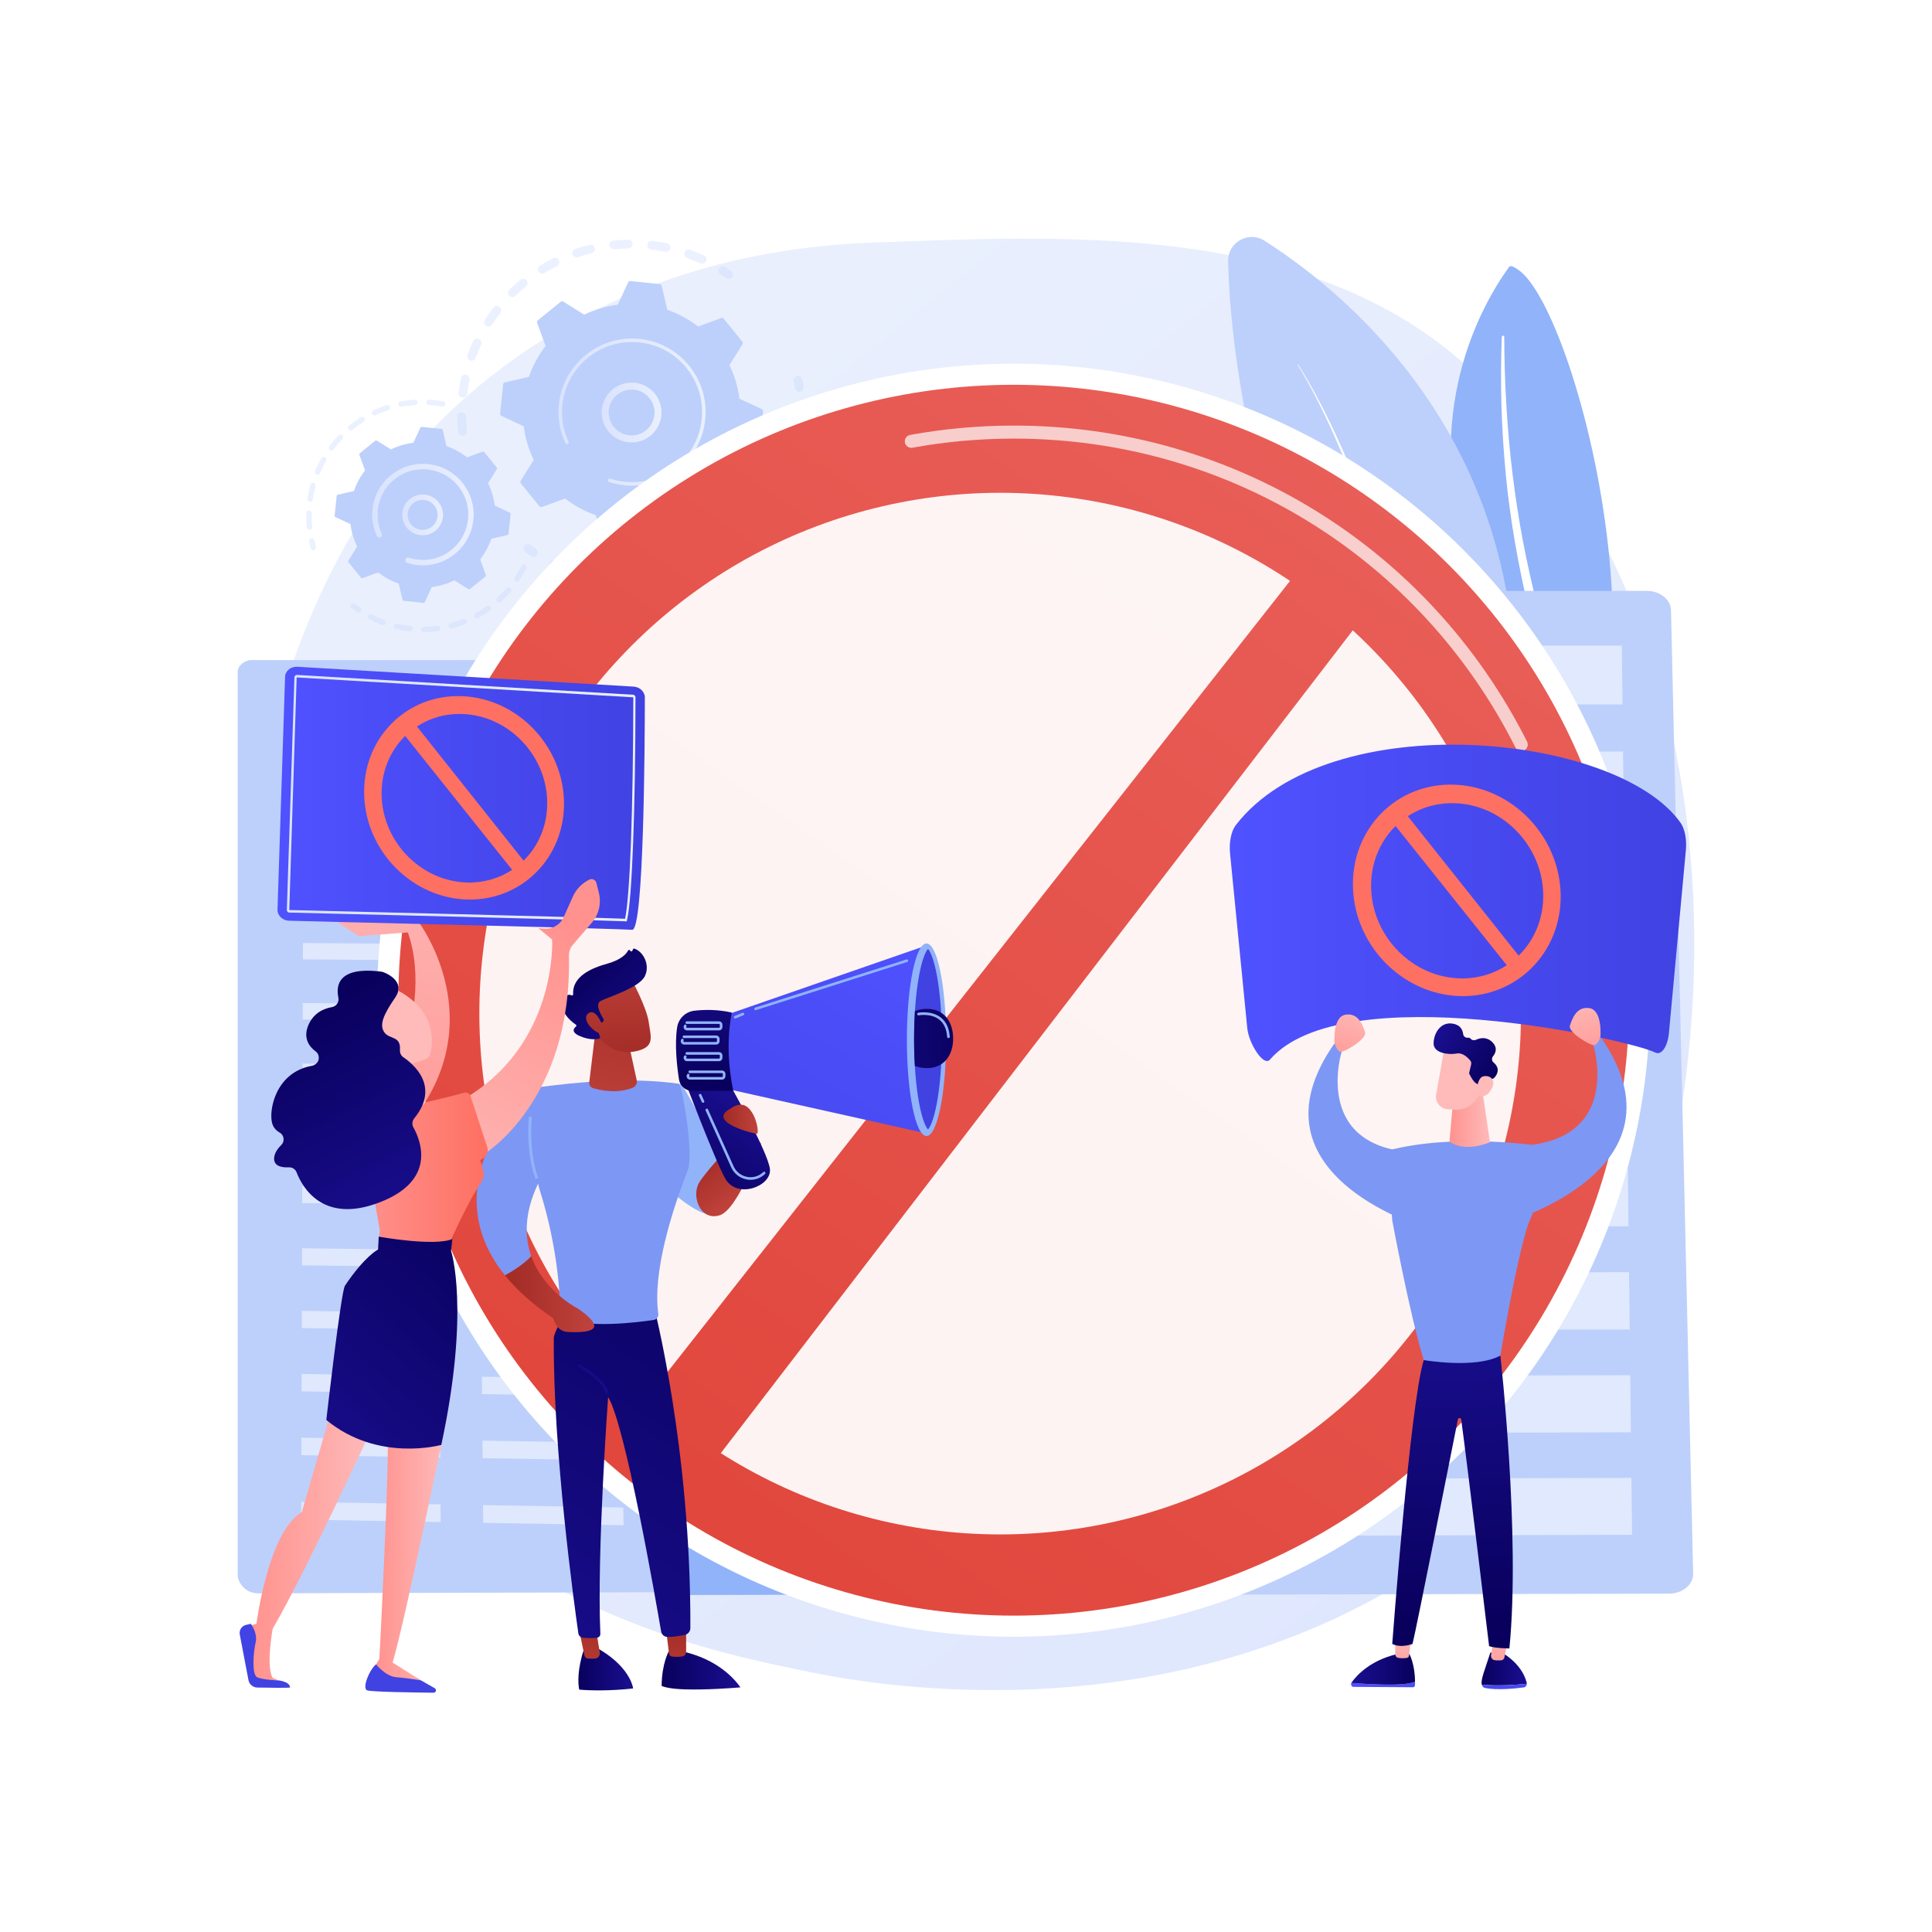 <svg xmlns="http://www.w3.org/2000/svg" xmlns:xlink="http://www.w3.org/1999/xlink" x="0px" y="0px" viewBox="0 0 3710 3710" style="enable-background:new 0 0 3710 3710;" xml:space="preserve"><g id="Background">	<g>		<g>			<rect style="fill:#FFFFFF;" width="3710" height="3710"></rect>		</g>	</g></g><g id="Illustration">	<g>		<linearGradient id="SVGID_1_" gradientUnits="userSpaceOnUse" x1="3671.605" y1="4079.833" x2="1113.245" y2="902.509">			<stop offset="0" style="stop-color:#DAE3FE"></stop>			<stop offset="1" style="stop-color:#E9EFFD"></stop>		</linearGradient>		<path style="fill:url(#SVGID_1_);" d="M2932.963,2852.856c-53.617,63.152-111.044,98.795-153.699,129.397   c-501.392,359.721-1094.671,254.864-1220.76,229.257c-186.193-37.813-546.101-110.906-806.308-416.875   C358.525,2331.729,389.54,1475.671,694.898,994.253c55.855-88.06,336.663-504.995,980.851-528.429   c365.759-13.306,813.573-37.941,1119.927,218.699C3438.741,1223.234,3327.603,2388.038,2932.963,2852.856z"></path>		<g>			<path style="fill:#91B3FA;" d="M2914.144,517.141c-5.555-3.513-13.1-8.864-16.351-4.373    c-52.565,72.593-172.228,281.123-75.365,573.773c121.529,367.175,66.475,524.468-19.105,632.61    c22.984-3.597,66.054-12.669,110.6-39.545C3259.054,1471.378,3033.099,592.38,2914.144,517.141z"></path>			<path style="fill:#FFFFFF;" d="M2888.602,646.719c0.217,43.998,1.326,87.922,4.088,131.656    c2.525,43.753,6.416,87.34,11.706,130.673c5.462,43.3,11.764,86.45,19.957,129.175c7.993,42.77,17.885,85.057,27.971,127.473    c9.834,42.459,19.992,85.165,25.627,129.25c5.665,43.986,5.984,89.623-2.288,134.414c-2.074,11.166-4.363,22.349-7.3,33.326    c-2.732,11.023-5.96,21.957-9.385,32.841c-6.961,21.746-15.394,43.156-25.388,63.945c-20.098,41.54-46.523,80.406-77.185,115.246    c-3.227,3.667-8.759,4.249-12.357,1.301c-3.533-2.895-3.885-8.118-0.841-11.778l0.021-0.026    c7.222-8.667,14.338-17.398,21.047-26.387c3.426-4.447,6.65-9.023,9.958-13.542c3.134-4.626,6.448-9.145,9.438-13.853    c12.27-18.647,23.226-38.041,32.695-58.05c19.116-39.896,32.352-82.461,40.33-125.241c3.744-21.427,5.873-43.001,6.295-64.57    c0.406-21.571-0.891-43.115-3.458-64.537c-5.134-42.869-14.824-85.238-24.34-127.78c-9.46-42.566-18.662-85.42-26.016-128.672    c-3.737-21.61-7.07-43.304-9.999-65.067c-1.529-10.869-2.84-21.777-4.171-32.679c-1.223-10.921-2.383-21.85-3.45-32.79    c-4.187-43.777-6.991-87.729-8.359-131.781c-1.149-44.07-1.094-88.218,0.711-132.381c0.052-1.263,1.144-2.3,2.439-2.318    C2887.606,644.551,2888.594,645.508,2888.602,646.719z"></path>		</g>		<g>			<path style="fill:#BDD0FB;" d="M2796.109,1863.363c-6.33,15.906-28.642,16.558-35.981,1.092    c-80.831-170.322-389.705-852.922-401.787-1362.643c-0.863-36.397,39.076-59.196,69.778-39.63    C2622.167,585.842,3136.148,1008.863,2796.109,1863.363z"></path>			<path style="fill:#FFFFFF;" d="M2492.751,700.133c13.599,20.788,25.712,42.454,37.426,64.323    c11.624,21.917,22.742,44.109,33.23,66.599c21.094,44.926,40.073,90.833,57.575,137.286    c17.469,46.471,33.301,93.557,47.774,141.062c14.478,47.509,27.199,95.538,38.951,143.8l8.527,36.269l7.888,36.415l3.915,18.216    l3.577,18.284l7.128,36.578c8.688,48.914,16.962,97.937,23.298,147.232c13.223,98.516,21.854,197.664,26.204,297.009    c0.244,5.573-4.075,10.288-9.649,10.533c-5.573,0.244-10.289-4.076-10.533-9.649c-0.001-0.036-0.005-0.134-0.006-0.171    c-2.733-98.831-9.728-197.565-21.304-295.793c-5.513-49.153-12.961-98.06-20.824-146.896l-6.51-36.524l-3.267-18.263    l-3.607-18.196l-7.269-36.387l-7.911-36.255c-10.928-48.251-22.83-96.307-36.495-143.88    c-13.66-47.569-28.685-94.759-45.357-141.376c-16.704-46.6-34.899-92.697-55.223-137.862    c-10.104-22.609-20.842-44.932-32.091-66.997c-11.334-22.007-23.095-43.857-36.305-64.782l-0.011-0.016    c-0.153-0.242-0.08-0.562,0.161-0.714C2492.282,699.827,2492.598,699.897,2492.751,700.133z"></path>		</g>		<g>			<g>				<g style="opacity:0.3;">					<path style="fill:#BDD0FB;" d="M888.14,836.587c-4.233-0.012-7.86-3.22-8.298-7.523c-0.961-9.411-1.526-19.003-1.682-28.51      c-0.076-4.625,3.611-8.436,8.235-8.512c0.056,0,0.11,0,0.164,0c4.55,0.012,8.273,3.667,8.347,8.236      c0.147,9.032,0.685,18.144,1.596,27.083c0.47,4.6-2.879,8.713-7.482,9.182C888.726,836.575,888.432,836.587,888.14,836.587z       M888.878,763.634c-0.327-0.001-0.659-0.021-0.993-0.061c-4.591-0.555-7.864-4.729-7.309-9.32      c1.143-9.431,2.699-18.907,4.628-28.162c0.943-4.528,5.359-7.424,9.907-6.493c4.528,0.944,7.432,5.382,6.489,9.906      c-1.833,8.798-3.311,17.799-4.395,26.763C896.69,760.525,893.063,763.646,888.878,763.634z M905.66,692.659      c-0.932-0.003-1.88-0.162-2.808-0.495c-4.351-1.566-6.614-6.361-5.05-10.714c3.204-8.922,6.838-17.816,10.8-26.435      c1.935-4.202,6.907-6.037,11.107-4.112c4.201,1.932,6.043,6.906,4.111,11.107c-3.763,8.184-7.212,16.628-10.256,25.102      C912.334,690.538,909.101,692.668,905.66,692.659z M937.898,627.205c-1.541-0.004-3.098-0.434-4.491-1.327      c-3.893-2.497-5.023-7.678-2.527-11.57c5.125-7.984,10.655-15.843,16.437-23.358c2.822-3.659,8.077-4.345,11.745-1.529      c3.664,2.82,4.349,8.078,1.529,11.745c-5.492,7.136-10.746,14.6-15.613,22.189      C943.372,625.852,940.664,627.212,937.898,627.205z M983.922,570.584c-2.161-0.006-4.318-0.843-5.95-2.506      c-3.243-3.299-3.195-8.602,0.104-11.842c6.75-6.632,13.881-13.07,21.192-19.128c3.559-2.954,8.839-2.462,11.791,1.102      c2.951,3.561,2.457,8.839-1.104,11.793c-6.95,5.758-13.727,11.877-20.142,18.179      C988.176,569.791,986.047,570.59,983.922,570.584z M1041.32,525.557c-2.799-0.007-5.53-1.415-7.109-3.971      c-2.431-3.935-1.213-9.094,2.72-11.527c8.063-4.983,16.441-9.684,24.901-13.966c4.129-2.089,9.165-0.436,11.254,3.691      c2.089,4.124,0.437,9.164-3.689,11.253c-8.039,4.07-15.998,8.534-23.659,13.269      C1044.359,525.16,1042.83,525.562,1041.32,525.557z M1348.239,506.45c-1.16-0.003-2.335-0.248-3.457-0.762      c-8.181-3.745-16.636-7.183-25.129-10.215c-4.355-1.556-6.625-6.348-5.069-10.701c1.554-4.356,6.346-6.627,10.702-5.071      c8.945,3.194,17.851,6.813,26.466,10.756c4.206,1.925,6.054,6.896,4.129,11.1      C1354.471,504.642,1351.422,506.458,1348.239,506.45z M1107.228,494.391c-3.474-0.009-6.715-2.197-7.901-5.668      c-1.496-4.378,0.839-9.137,5.215-10.634c8.97-3.067,18.182-5.78,27.382-8.065c4.492-1.094,9.032,1.618,10.147,6.109      c1.115,4.488-1.621,9.031-6.11,10.147c-8.737,2.168-17.484,4.745-26.002,7.656      C1109.053,494.246,1108.132,494.394,1107.228,494.391z M1278.906,483.763c-0.553-0.001-1.114-0.055-1.676-0.171      c-8.817-1.82-17.83-3.28-26.787-4.348c-4.593-0.549-7.872-4.716-7.325-9.307c0.549-4.591,4.712-7.894,9.307-7.325      c9.424,1.125,18.909,2.662,28.187,4.574c4.53,0.935,7.446,5.365,6.511,9.894      C1286.304,481.045,1282.805,483.773,1278.906,483.763z M1178.444,478.728c-4.226-0.011-7.85-3.211-8.297-7.507      c-0.478-4.601,2.863-8.717,7.464-9.198c9.419-0.979,19.007-1.564,28.497-1.735c0.059-0.003,0.119-0.003,0.178-0.003      c4.543,0.012,8.263,3.657,8.347,8.22c0.084,4.626-3.595,8.443-8.221,8.525c-9.014,0.165-18.121,0.723-27.07,1.654      C1179.041,478.714,1178.741,478.729,1178.444,478.728z"></path>					<path style="fill:#BDD0FB;" d="M1399.276,535.659c-1.649-0.005-3.314-0.493-4.769-1.511c-3.538-2.476-7.187-4.916-10.844-7.262      c-3.894-2.493-5.03-7.675-2.535-11.567c2.493-3.896,7.676-5.036,11.569-2.533c3.849,2.464,7.685,5.032,11.409,7.636      c3.789,2.65,4.714,7.873,2.064,11.661C1404.536,534.42,1401.926,535.666,1399.276,535.659z"></path>				</g>				<g style="opacity:0.3;">					<path style="fill:#BDD0FB;" d="M1534.736,752.075c-4.042-0.011-7.591-2.951-8.241-7.072c-0.67-4.264-1.442-8.588-2.294-12.846      c-0.907-4.536,2.034-8.948,6.569-9.855c4.554-0.91,8.948,2.036,9.855,6.569c0.896,4.484,1.709,9.036,2.417,13.526      c0.719,4.569-2.402,8.855-6.97,9.575C1535.623,752.045,1535.176,752.076,1534.736,752.075z"></path>					<path style="fill:#BDD0FB;" d="M1212.033,1129.205c-3.853-0.01-7.721-0.087-11.602-0.228c-4.622-0.17-8.233-4.052-8.065-8.674      c0.168-4.622,4.074-8.249,8.673-8.066c8.957,0.325,17.907,0.287,26.703-0.121c4.624-0.207,8.539,3.356,8.754,7.976      c0.215,4.623-3.358,8.542-7.978,8.755C1223.077,1129.1,1217.53,1129.22,1212.033,1129.205z M1156.46,1124.354      c-0.468-0.001-0.943-0.042-1.421-0.125c-9.206-1.598-18.446-3.606-27.463-5.966c-4.473-1.17-7.152-5.747-5.982-10.219      c1.172-4.475,5.757-7.165,10.222-5.981c8.565,2.241,17.343,4.146,26.091,5.668c4.556,0.791,7.608,5.127,6.817,9.681      C1164.014,1121.492,1160.466,1124.365,1156.46,1124.354z M1272.291,1123.758c-3.948-0.011-7.455-2.824-8.202-6.846      c-0.843-4.549,2.16-8.918,6.708-9.763c8.699-1.612,17.447-3.62,26.004-5.972c4.462-1.218,9.069,1.399,10.294,5.857      c1.224,4.462-1.399,9.07-5.859,10.295c-9.011,2.475-18.225,4.589-27.386,6.288      C1273.327,1123.715,1272.805,1123.759,1272.291,1123.758z M1087.494,1104.347c-1.063-0.003-2.142-0.212-3.184-0.643      c-8.622-3.579-17.194-7.57-25.479-11.861c-4.106-2.128-5.71-7.18-3.583-11.286c2.128-4.109,7.178-5.715,11.287-3.584      c7.866,4.074,16.006,7.865,24.194,11.263c4.272,1.771,6.297,6.674,4.524,10.944      C1093.914,1102.408,1090.786,1104.356,1087.494,1104.347z M1340.955,1102.942c-3.239-0.009-6.318-1.908-7.677-5.075      c-1.824-4.251,0.144-9.175,4.395-10.999c8.127-3.484,16.219-7.369,24.053-11.541c4.082-2.174,9.154-0.629,11.328,3.456      c2.173,4.082,0.626,9.151-3.455,11.325c-8.247,4.394-16.767,8.483-25.324,12.153      C1343.193,1102.726,1342.063,1102.945,1340.955,1102.942z M1403.389,1067.563c-2.589-0.007-5.139-1.211-6.772-3.469      c-2.708-3.75-1.865-8.985,1.885-11.693c7.189-5.195,14.244-10.753,20.967-16.519c3.507-3.016,8.792-2.613,11.808,0.902      c3.011,3.512,2.606,8.797-0.904,11.81c-7.076,6.068-14.499,11.917-22.065,17.382      C1406.821,1067.053,1405.097,1067.568,1403.389,1067.563z M1456.626,1019.415c-1.969-0.005-3.943-0.701-5.532-2.112      c-3.459-3.068-3.775-8.362-0.706-11.821c5.893-6.641,11.569-13.6,16.871-20.69c2.769-3.702,8.014-4.463,11.722-1.689      c3.702,2.771,4.46,8.017,1.689,11.722c-5.581,7.459-11.555,14.787-17.754,21.774      C1461.256,1018.469,1458.945,1019.421,1456.626,1019.415z M1498.092,960.806c-1.364-0.004-2.745-0.341-4.024-1.048      c-4.047-2.238-5.512-7.333-3.273-11.379c4.296-7.764,8.307-15.797,11.924-23.88c1.889-4.221,6.849-6.112,11.063-4.226      c4.223,1.889,6.113,6.844,4.224,11.065c-3.809,8.514-8.034,16.975-12.556,25.148      C1503.917,959.255,1501.047,960.814,1498.092,960.806z M1525.69,894.498c-0.767-0.002-1.547-0.112-2.32-0.337      c-4.44-1.291-6.994-5.94-5.701-10.378c2.471-8.498,4.613-17.214,6.364-25.91c0.913-4.535,5.343-7.464,9.862-6.555      c4.534,0.912,7.47,5.329,6.557,9.864c-1.844,9.154-4.098,18.331-6.701,27.277      C1532.684,892.126,1529.328,894.508,1525.69,894.498z M1538.039,823.795c-0.172-0.001-0.345-0.008-0.518-0.018      c-4.615-0.294-8.119-4.274-7.824-8.889c0.415-6.515,0.634-13.119,0.652-19.636c0.006-2.359-0.015-4.714-0.059-7.059      c-0.087-4.625,3.59-8.446,8.214-8.532c4.68-0.18,8.443,3.589,8.532,8.211c0.047,2.47,0.068,4.943,0.062,7.426      c-0.019,6.853-0.25,13.804-0.687,20.656C1546.128,820.395,1542.43,823.807,1538.039,823.795z"></path>					<path style="fill:#BDD0FB;" d="M1024.465,1069.524c-1.665-0.005-3.343-0.503-4.805-1.534      c-3.702-2.617-7.419-5.362-11.047-8.159c-3.664-2.823-4.346-8.082-1.522-11.744c2.825-3.663,8.078-4.349,11.745-1.522      c3.447,2.656,6.978,5.263,10.492,7.748c3.776,2.667,4.675,7.893,2.005,11.671      C1029.696,1068.299,1027.099,1069.531,1024.465,1069.524z"></path>				</g>				<g>					<path style="fill:#BDD0FB;" d="M1036.028,972.423c1.052,1.296,2.811,1.783,4.38,1.211l44.754-16.32      c17.589,13.622,37.476,24.537,59.106,32.037l10.779,46.37c0.378,1.627,1.747,2.834,3.407,3.007l56.833,5.913      c1.661,0.172,3.249-0.728,3.953-2.241l20.093-43.159c22.712-2.888,44.42-9.475,64.435-19.186l40.437,25.183      c1.417,0.883,3.238,0.769,4.535-0.283l44.368-36.006c1.297-1.053,1.783-2.812,1.211-4.38L1378,919.815      c13.622-17.588,24.537-37.476,32.037-59.107l46.371-10.779c1.626-0.378,2.833-1.746,3.006-3.407l5.913-56.834      c0.173-1.661-0.727-3.248-2.241-3.953l-43.159-20.093c-2.887-22.712-9.474-44.42-19.185-64.435l25.184-40.438      c0.882-1.417,0.768-3.238-0.284-4.535l-36.007-44.368c-1.052-1.297-2.811-1.783-4.38-1.211l-44.754,16.321      c-17.588-13.623-37.476-24.538-59.107-32.037l-10.779-46.371c-0.378-1.626-1.746-2.834-3.407-3.007l-56.834-5.912      c-1.661-0.173-3.248,0.727-3.953,2.241l-20.093,43.159c-22.712,2.886-44.42,9.475-64.436,19.185l-40.436-25.183      c-1.417-0.883-3.24-0.769-4.536,0.283l-44.368,36.007c-1.297,1.052-1.783,2.811-1.211,4.38l16.32,44.754      c-13.622,17.588-24.537,37.476-32.037,59.107l-46.371,10.779c-1.626,0.378-2.834,1.746-3.006,3.408l-5.913,56.833      c-0.173,1.661,0.727,3.248,2.241,3.954l43.158,20.093c2.887,22.711,9.475,44.419,19.185,64.435l-25.183,40.437      c-0.883,1.418-0.769,3.238,0.283,4.536L1036.028,972.423z"></path>											<linearGradient id="SVGID_00000175324291076630550820000000735021853195307140_" gradientUnits="userSpaceOnUse" x1="1155.392" y1="792.14" x2="1270.273" y2="792.14">						<stop offset="0" style="stop-color:#DAE3FE"></stop>						<stop offset="1" style="stop-color:#E9EFFD"></stop>					</linearGradient>					<path style="fill:url(#SVGID_00000175324291076630550820000000735021853195307140_);" d="M1212.639,849.585      c-27.998-0.076-52.527-20.702-56.651-49.218c-4.532-31.347,17.28-60.532,48.624-65.066c15.186-2.2,30.316,1.652,42.602,10.835      c12.29,9.183,20.268,22.603,22.462,37.787c4.533,31.347-17.28,60.532-48.624,65.066      C1218.227,849.397,1215.414,849.592,1212.639,849.585z M1213.045,748.1c-2.162-0.006-4.336,0.145-6.516,0.46      c-24.031,3.475-40.755,25.857-37.281,49.886c3.476,24.033,25.85,40.767,49.888,37.283      c24.031-3.474,40.755-25.856,37.281-49.886c-1.684-11.644-7.8-21.932-17.223-28.974      C1231.535,751.147,1222.434,748.125,1213.045,748.1z"></path>											<linearGradient id="SVGID_00000096023269442969652180000001485635136637650353_" gradientUnits="userSpaceOnUse" x1="1072.479" y1="791.307" x2="1354.953" y2="791.307">						<stop offset="0" style="stop-color:#DAE3FE"></stop>						<stop offset="1" style="stop-color:#E9EFFD"></stop>					</linearGradient>					<path style="fill:url(#SVGID_00000096023269442969652180000001485635136637650353_);" d="M1213.589,932.545      c-4.808-0.013-9.644-0.268-14.492-0.772l0,0c-1.526-0.158-3.05-0.342-4.57-0.549c-7.497-1.025-14.9-2.644-22.095-4.833      c-0.098-0.03-0.196-0.06-0.294-0.089c-0.278-0.086-0.556-0.172-0.833-0.261c-0.541-0.168-1.08-0.343-1.618-0.518      c-1.415-0.462-2.313-1.776-2.311-3.189c0.001-0.343,0.056-0.693,0.168-1.037c0.574-1.758,2.467-2.712,4.224-2.141      c9.048,2.959,18.476,4.96,28.021,5.951c47.414,4.94,91.721-15.509,119.373-50.331c15.383-19.367,25.611-43.182,28.353-69.554      c0.482-4.624,0.727-9.239,0.737-13.826c0.08-30.867-10.371-60.575-30.084-84.864c-22.643-27.902-54.797-45.317-90.537-49.035      c-73.813-7.671-140.052,46.108-147.726,119.885c-0.474,4.549-0.715,9.105-0.725,13.649      c-0.05,19.689,4.209,39.171,12.539,57.031c0.215,0.462,0.316,0.946,0.314,1.424c-0.003,1.256-0.718,2.461-1.934,3.027      c-1.68,0.777-3.671,0.062-4.452-1.621c-8.746-18.751-13.219-39.205-13.166-59.876c0.011-4.769,0.265-9.551,0.76-14.326      c8.057-77.46,77.651-133.912,155.083-125.859c37.521,3.903,71.275,22.185,95.046,51.478      c20.696,25.499,31.667,56.687,31.584,89.091c-0.013,4.815-0.27,9.659-0.774,14.512c-3.905,37.523-22.185,71.278-51.476,95.049      C1277.197,921.663,1246,932.632,1213.589,932.545z"></path>				</g>			</g>			<g>				<g style="opacity:0.3;">					<path style="fill:#BDD0FB;" d="M601.769,1056.5c-2.238-0.006-4.295-1.471-4.95-3.731c-1.226-4.216-2.341-8.528-3.312-12.813      c-0.631-2.785,1.114-5.553,3.901-6.187c2.788-0.644,5.556,1.116,6.187,3.901c0.926,4.084,1.988,8.193,3.157,12.217      c0.798,2.74-0.781,5.609-3.523,6.41C602.741,1056.437,602.251,1056.501,601.769,1056.5z"></path>					<path style="fill:#BDD0FB;" d="M594.22,1017.435c-2.621-0.007-4.864-1.998-5.127-4.661c-0.748-7.523-1.116-15.172-1.096-22.728      c0.004-1.591,0.027-3.187,0.064-4.788c0.071-2.858,2.592-5.008,5.294-5.052c2.856,0.068,5.115,2.439,5.049,5.292      c-0.037,1.53-0.059,3.056-0.063,4.576c-0.019,7.208,0.332,14.503,1.043,21.677c0.283,2.845-1.792,5.375-4.634,5.66      C594.571,1017.425,594.394,1017.435,594.22,1017.435z M595.501,963.745c-0.245-0.001-0.495-0.016-0.742-0.052      c-2.828-0.417-4.783-3.044-4.369-5.871c1.328-9.069,3.232-18.135,5.657-26.943c0.757-2.756,3.618-4.364,6.359-3.614      c2.756,0.76,4.372,3.603,3.614,6.359c-2.314,8.404-4.128,17.052-5.396,25.7C600.247,961.9,598.032,963.752,595.501,963.745z       M609.764,911.971c-0.656-0.002-1.323-0.13-1.966-0.394c-2.638-1.093-3.888-4.122-2.795-6.761      c3.508-8.451,7.581-16.779,12.114-24.742c1.414-2.487,4.563-3.352,7.054-1.936c2.481,1.411,3.349,4.57,1.938,7.051      c-4.321,7.595-8.207,15.53-11.55,23.593C613.73,910.774,611.797,911.976,609.764,911.971z M636.32,865.285      c-1.071-0.003-2.148-0.339-3.073-1.024c-2.289-1.708-2.763-4.952-1.054-7.241c5.483-7.35,11.467-14.42,17.794-21.02      c1.978-2.06,5.254-2.122,7.312-0.152c2.063,1.975,2.132,5.248,0.154,7.314c-6.03,6.288-11.741,13.036-16.968,20.042      C639.467,864.571,637.904,865.289,636.32,865.285z M673.472,826.502c-1.495-0.004-2.979-0.655-3.998-1.905      c-1.804-2.212-1.472-5.469,0.74-7.276c7.098-5.785,14.618-11.189,22.354-16.057c2.419-1.529,5.612-0.798,7.133,1.621      c1.521,2.419,0.795,5.614-1.621,7.132c-7.382,4.648-14.556,9.8-21.326,15.323C675.789,826.125,674.626,826.505,673.472,826.502      z M718.905,797.915c-1.937-0.005-3.793-1.107-4.672-2.978c-1.213-2.584-0.098-5.662,2.486-6.878      c8.289-3.887,16.901-7.294,25.591-10.119c2.727-0.877,5.635,0.606,6.519,3.321c0.884,2.715-0.604,5.635-3.318,6.517      c-8.289,2.695-16.495,5.941-24.397,9.647C720.399,797.763,719.646,797.917,718.905,797.915z M769.936,781.308      c-2.424-0.007-4.584-1.724-5.06-4.191c-0.541-2.805,1.295-5.517,4.1-6.06c8.96-1.729,18.146-2.916,27.306-3.533      c2.859-0.144,5.319,1.97,5.507,4.818c0.192,2.849-1.964,5.314-4.813,5.508c-8.738,0.583-17.499,1.716-26.042,3.364      C770.598,781.28,770.264,781.309,769.936,781.308z M850.241,780.87c-0.298-0.001-0.604-0.027-0.909-0.083      c-7.421-1.339-15.046-2.294-22.664-2.839c-1.154-0.089-2.287-0.163-3.419-0.222c-2.854-0.159-5.039-2.595-4.882-5.448      c0.152-2.859,2.613-5.125,5.446-4.885c1.207,0.069,2.411,0.143,3.621,0.237c7.959,0.572,15.952,1.574,23.734,2.979      c2.812,0.508,4.679,3.195,4.171,6.007C854.888,779.119,852.704,780.876,850.241,780.87z"></path>				</g>				<g style="opacity:0.3;">					<path style="fill:#BDD0FB;" d="M813.831,1213.823c-2.823-0.008-5.126-2.287-5.156-5.12c-0.03-2.854,2.262-5.197,5.118-5.224      c8.6-0.088,17.266-0.701,25.76-1.824c2.817-0.346,5.433,1.616,5.807,4.45c0.374,2.834-1.621,5.431-4.45,5.807      c-8.908,1.173-17.994,1.82-27.008,1.912C813.879,1213.823,813.854,1213.823,813.831,1213.823z M787.402,1212.504      c-0.187-0.001-0.371-0.011-0.561-0.032c-8.951-0.984-17.932-2.523-26.695-4.573c-2.781-0.654-4.509-3.432-3.857-6.213      c0.649-2.787,3.447-4.501,6.213-3.862c8.362,1.957,16.932,3.425,25.473,4.367c2.838,0.311,4.887,2.867,4.574,5.705      C792.257,1210.552,790.009,1212.511,787.402,1212.504z M866.186,1206.893c-2.293-0.006-4.385-1.547-4.99-3.873      c-0.718-2.76,0.939-5.584,3.704-6.304c8.328-2.17,16.591-4.859,24.565-8.005c2.667-1.038,5.661,0.258,6.707,2.918      c1.048,2.655-0.257,5.661-2.915,6.71c-8.359,3.296-17.023,6.116-25.753,8.386      C867.063,1206.84,866.621,1206.895,866.186,1206.893z M735.957,1200.434c-0.588-0.002-1.186-0.104-1.772-0.318      c-8.457-3.109-16.807-6.774-24.814-10.892c-2.542-1.305-3.541-4.424-2.236-6.966c1.305-2.532,4.424-3.534,6.964-2.234      c7.637,3.925,15.596,7.416,23.659,10.383c2.68,0.987,4.055,3.96,3.068,6.64C740.054,1199.142,738.068,1200.44,735.957,1200.434      z M915.31,1187.514c-1.831-0.005-3.604-0.984-4.536-2.704c-1.365-2.514-0.432-5.653,2.077-7.015      c7.545-4.091,14.917-8.688,21.913-13.669c2.331-1.661,5.559-1.111,7.215,1.217c1.656,2.328,1.112,5.559-1.216,7.215      c-7.338,5.218-15.067,10.041-22.976,14.333C916.997,1187.317,916.146,1187.516,915.31,1187.514z M958.352,1156.915      c-1.402-0.004-2.794-0.573-3.812-1.688c-1.924-2.111-1.773-5.384,0.338-7.307c6.359-5.797,12.423-12.029,18.019-18.519      c1.867-2.167,5.136-2.406,7.295-0.541c2.164,1.865,2.405,5.128,0.541,7.29c-5.868,6.808-12.222,13.342-18.886,19.416      C960.853,1156.472,959.599,1156.919,958.352,1156.915z M992.827,1116.882c-0.985-0.003-1.979-0.283-2.859-0.876      c-2.375-1.588-3.01-4.802-1.421-7.176c4.79-7.145,9.18-14.649,13.047-22.301c1.29-2.542,4.401-3.569,6.949-2.279      c2.55,1.29,3.571,4.399,2.282,6.951c-4.058,8.021-8.66,15.893-13.681,23.39      C996.143,1116.083,994.499,1116.887,992.827,1116.882z"></path>					<path style="fill:#BDD0FB;" d="M688.755,1176.157c-0.998-0.003-2.005-0.293-2.892-0.897c-3.66-2.49-7.262-5.101-10.71-7.757      c-2.261-1.744-2.684-4.993-0.94-7.256c1.746-2.253,4.99-2.679,7.256-0.94c3.286,2.534,6.724,5.024,10.216,7.402      c2.362,1.607,2.972,4.826,1.365,7.186C692.045,1175.368,690.414,1176.162,688.755,1176.157z"></path>				</g>				<g>					<path style="fill:#BDD0FB;" d="M693.236,1109.351c0.704,0.867,1.881,1.193,2.93,0.81l29.948-10.921      c11.769,9.115,25.077,16.42,39.551,21.438l7.213,31.028c0.253,1.089,1.168,1.896,2.28,2.012l38.03,3.957      c1.112,0.115,2.174-0.487,2.646-1.5l13.445-28.88c15.198-1.932,29.724-6.34,43.117-12.838l27.058,16.852      c0.949,0.59,2.167,0.514,3.035-0.19l29.689-24.094c0.868-0.705,1.193-1.881,0.81-2.931l-10.921-29.947      c9.115-11.769,16.419-25.078,21.438-39.552l31.029-7.213c1.088-0.253,1.896-1.169,2.012-2.28l3.956-38.031      c0.116-1.112-0.486-2.174-1.499-2.645l-28.88-13.445c-1.932-15.198-6.34-29.724-12.838-43.117l16.852-27.059      c0.59-0.948,0.514-2.167-0.189-3.034l-24.094-29.689c-0.704-0.868-1.881-1.193-2.93-0.81l-29.948,10.922      c-11.769-9.116-25.077-16.419-39.551-21.438l-7.213-31.029c-0.253-1.088-1.168-1.896-2.28-2.012l-38.031-3.956      c-1.111-0.116-2.173,0.487-2.645,1.5l-13.445,28.88c-15.198,1.932-29.724,6.34-43.118,12.838l-27.058-16.851      c-0.949-0.591-2.168-0.515-3.035,0.189l-29.689,24.094c-0.867,0.704-1.193,1.881-0.81,2.931l10.92,29.947      c-9.115,11.769-16.419,25.077-21.438,39.552l-31.029,7.213c-1.087,0.253-1.896,1.168-2.011,2.28l-3.957,38.03      c-0.115,1.112,0.487,2.174,1.5,2.646l28.88,13.445c1.932,15.197,6.34,29.723,12.837,43.117l-16.851,27.059      c-0.591,0.948-0.514,2.167,0.189,3.035L693.236,1109.351z"></path>											<linearGradient id="SVGID_00000180342794357323070520000013964440356730859649_" gradientUnits="userSpaceOnUse" x1="772.418" y1="988.722" x2="850.676" y2="988.722">						<stop offset="0" style="stop-color:#DAE3FE"></stop>						<stop offset="1" style="stop-color:#E9EFFD"></stop>					</linearGradient>					<path style="fill:url(#SVGID_00000180342794357323070520000013964440356730859649_);" d="M811.356,1027.847      c-8.344-0.023-16.429-2.706-23.234-7.791c-8.37-6.256-13.804-15.398-15.298-25.741c-3.089-21.344,11.767-41.225,33.118-44.319      c21.385-3.054,41.236,11.774,44.322,33.123c1.497,10.344-1.124,20.651-7.38,29.019c-6.255,8.373-15.397,13.808-25.743,15.301      C815.208,1027.716,813.274,1027.852,811.356,1027.847z M811.639,959.936c-1.392-0.004-2.799,0.094-4.216,0.297      c-15.705,2.276-26.632,16.899-24.361,32.604c1.101,7.605,5.096,14.334,11.253,18.932c6.16,4.603,13.739,6.523,21.349,5.432l0,0      c7.607-1.101,14.334-5.098,18.934-11.253c4.603-6.16,6.53-13.741,5.43-21.352C837.962,970.311,825.668,959.974,811.639,959.936      z"></path>											<linearGradient id="SVGID_00000088099762552695217590000001905730089925130886_" gradientUnits="userSpaceOnUse" x1="714.694" y1="988.149" x2="909.576" y2="988.149">						<stop offset="0" style="stop-color:#DAE3FE"></stop>						<stop offset="1" style="stop-color:#E9EFFD"></stop>					</linearGradient>					<path style="fill:url(#SVGID_00000088099762552695217590000001905730089925130886_);" d="M811.943,1085.592      c-3.273-0.009-6.571-0.185-9.894-0.527c-6.597-0.684-13.132-2.041-19.438-4.038c-0.283-0.092-0.565-0.184-0.848-0.275      c-2.185-0.713-3.571-2.742-3.568-4.924c0.001-0.53,0.086-1.07,0.259-1.6c0.887-2.715,3.81-4.182,6.522-3.306      c5.87,1.92,11.972,3.214,18.138,3.853h0.003c0.338,0.036,0.679,0.067,1.015,0.099c14.606,1.378,29.003-0.937,42.143-6.558      c7.133-3.052,13.897-7.085,20.121-12.043c0.051-0.04,0.101-0.08,0.152-0.121c0.155-0.126,0.309-0.247,0.461-0.373      c18.061-14.66,29.336-35.475,31.743-58.612c0.314-2.994,0.471-5.979,0.479-8.949c0.052-19.982-6.716-39.214-19.477-54.943      c-14.66-18.062-35.475-29.332-58.61-31.738c-23.122-2.396-45.827,4.341-63.892,18.996      c-18.061,14.66-29.336,35.475-31.743,58.612c-0.308,2.944-0.463,5.894-0.471,8.833c-0.032,12.749,2.724,25.359,8.118,36.92      c0.332,0.713,0.489,1.461,0.484,2.198c-0.005,1.94-1.109,3.801-2.985,4.674c-2.592,1.2-5.665,0.091-6.875-2.504      c-6.034-12.937-9.12-27.048-9.086-41.307c0.009-3.293,0.182-6.591,0.524-9.884c2.694-25.889,15.306-49.176,35.517-65.577      c20.208-16.397,45.58-23.965,71.477-21.253c25.887,2.691,49.173,15.301,65.573,35.514      c14.28,17.591,21.848,39.109,21.791,61.465c-0.009,3.318-0.185,6.662-0.532,10.01      C903.826,1048.351,861.286,1085.726,811.943,1085.592z"></path>				</g>			</g>		</g>		<g>			<path style="fill:#91B3FA;" d="M2170.603,1144.21c-0.423-20.747-18.745-37.819-41.205-37.819h-848.915    c-22.76,0-45.113,17.962-45.113,38.991v1879.552c0,10.116,6.309,19.818,14.06,26.961c7.754,7.143,19.24,11.142,30.19,11.114    l887.587-2.239c11.044-0.027,21.857-4.15,29.583-11.443c7.725-7.294,12.081-17.374,11.873-27.577L2170.603,1144.21z"></path>			<g style="opacity:0.5;">				<g>					<polygon style="fill:#FFFFFF;" points="1545.422,1327.874 1303.584,1327.575 1301.666,1213.047 1543.738,1213.047      "></polygon>					<polygon style="fill:#FFFFFF;" points="1816.494,1327.817 1574.9,1327.517 1573.244,1213.047 1815.073,1213.047      "></polygon>					<polygon style="fill:#FFFFFF;" points="2087.293,1327.76 1845.941,1327.459 1844.55,1213.047 2086.135,1213.047      "></polygon>				</g>				<g>					<polygon style="fill:#FFFFFF;" points="1548.443,1533.445 1307.028,1533.588 1305.116,1419.809 1546.765,1419.718      "></polygon>					<polygon style="fill:#FFFFFF;" points="1819.043,1533.286 1577.87,1533.428 1576.221,1419.706 1817.628,1419.614      "></polygon>					<polygon style="fill:#FFFFFF;" points="2089.372,1533.126 1848.441,1533.268 1847.053,1419.603 2088.218,1419.511      "></polygon>				</g>				<g>					<polygon style="fill:#FFFFFF;" points="1551.455,1737.604 1310.459,1737.838 1308.554,1624.454 1549.783,1624.27      "></polygon>					<polygon style="fill:#FFFFFF;" points="1821.585,1737.342 1580.83,1737.576 1579.187,1624.248 1820.174,1624.065      "></polygon>					<polygon style="fill:#FFFFFF;" points="2091.444,1737.08 1850.931,1737.314 1849.548,1624.043 2090.293,1623.859      "></polygon>				</g>				<g>					<polygon style="fill:#FFFFFF;" points="1554.457,1941.057 1313.879,1941.381 1311.981,1828.388 1552.79,1828.114      "></polygon>					<polygon style="fill:#FFFFFF;" points="1824.118,1940.693 1583.781,1941.016 1582.143,1828.081 1822.712,1827.807      "></polygon>					<polygon style="fill:#FFFFFF;" points="2093.509,1940.329 1853.412,1940.653 1852.034,1827.774 2092.362,1827.501      "></polygon>				</g>				<g>					<polygon style="fill:#FFFFFF;" points="1557.448,2143.805 1317.287,2144.219 1315.395,2031.618 1555.787,2031.253      "></polygon>					<polygon style="fill:#FFFFFF;" points="1826.641,2143.341 1586.721,2143.754 1585.089,2031.209 1825.24,2030.845      "></polygon>					<polygon style="fill:#FFFFFF;" points="2095.566,2142.878 1855.885,2143.291 1854.512,2030.801 2094.424,2030.438      "></polygon>				</g>				<g>					<polygon style="fill:#FFFFFF;" points="1560.429,2345.855 1320.684,2346.358 1318.798,2234.145 1558.774,2233.691      "></polygon>					<polygon style="fill:#FFFFFF;" points="1829.157,2345.291 1589.651,2345.793 1588.024,2233.636 1827.76,2233.183      "></polygon>					<polygon style="fill:#FFFFFF;" points="2097.617,2344.727 1858.35,2345.229 1856.981,2233.128 2096.478,2232.675      "></polygon>				</g>				<g>					<polygon style="fill:#FFFFFF;" points="1563.399,2547.208 1324.069,2547.8 1322.19,2435.973 1561.75,2435.431      "></polygon>					<polygon style="fill:#FFFFFF;" points="1831.663,2546.545 1592.571,2547.136 1590.95,2435.365 1830.271,2434.823      "></polygon>					<polygon style="fill:#FFFFFF;" points="2099.66,2545.883 1860.806,2546.473 1859.442,2434.757 2098.525,2434.215      "></polygon>				</g>				<g>					<polygon style="fill:#FFFFFF;" points="1566.359,2747.869 1327.442,2748.549 1325.569,2637.107 1564.715,2636.476      "></polygon>					<polygon style="fill:#FFFFFF;" points="1834.16,2747.108 1595.481,2747.787 1593.865,2636.399 1832.774,2635.769      "></polygon>					<polygon style="fill:#FFFFFF;" points="2101.696,2746.347 1863.253,2747.025 1861.895,2635.692 2100.565,2635.063      "></polygon>				</g>				<g>					<polygon style="fill:#FFFFFF;" points="1569.309,2947.842 1330.803,2948.609 1328.938,2837.55 1567.671,2836.832      "></polygon>					<polygon style="fill:#FFFFFF;" points="1836.65,2946.982 1598.38,2947.749 1596.77,2836.743 1835.268,2836.025      "></polygon>					<polygon style="fill:#FFFFFF;" points="2103.726,2946.124 1865.692,2946.889 1864.338,2835.938 2102.598,2835.221      "></polygon>				</g>			</g>		</g>		<g>			<path style="fill:#BDD0FB;" d="M3208.817,1171.932c-0.472-20.441-20.948-37.261-46.047-37.261h-948.693    c-25.436,0-50.415,17.698-50.415,38.417v1851.849c0,9.968,7.049,19.526,15.713,26.565c8.664,7.038,21.501,10.977,33.738,10.95    l991.911-2.205c12.342-0.027,24.427-4.09,33.06-11.275c8.633-7.186,13.5-17.118,13.269-27.17L3208.817,1171.932z"></path>			<g style="opacity:0.53;">				<g>					<polygon style="fill:#FFFFFF;" points="2510.155,1352.888 2239.893,1352.593 2237.748,1239.754 2508.273,1239.754      "></polygon>					<polygon style="fill:#FFFFFF;" points="2813.087,1352.832 2543.097,1352.536 2541.247,1239.754 2811.5,1239.754      "></polygon>					<polygon style="fill:#FFFFFF;" points="3115.717,1352.775 2845.996,1352.479 2844.441,1239.754 3114.422,1239.754      "></polygon>				</g>				<g>					<polygon style="fill:#FFFFFF;" points="2513.532,1555.43 2243.742,1555.57 2241.604,1443.468 2511.657,1443.378      "></polygon>					<polygon style="fill:#FFFFFF;" points="2815.937,1555.272 2546.417,1555.412 2544.573,1443.367 2814.354,1443.275      "></polygon>					<polygon style="fill:#FFFFFF;" points="3118.039,1555.115 2848.79,1555.255 2847.24,1443.265 3116.75,1443.174      "></polygon>				</g>				<g>					<polygon style="fill:#FFFFFF;" points="2516.897,1756.579 2247.576,1756.81 2245.447,1645.096 2515.03,1644.915      "></polygon>					<polygon style="fill:#FFFFFF;" points="2818.778,1756.321 2549.726,1756.551 2547.889,1644.894 2817.201,1644.713      "></polygon>					<polygon style="fill:#FFFFFF;" points="3120.355,1756.063 2851.572,1756.293 2850.028,1644.692 3119.069,1644.511      "></polygon>				</g>				<g>					<polygon style="fill:#FFFFFF;" points="2520.254,1957.033 2251.397,1957.352 2249.276,1846.025 2518.39,1845.755      "></polygon>					<polygon style="fill:#FFFFFF;" points="2821.608,1956.675 2553.023,1956.993 2551.192,1845.722 2820.037,1845.453      "></polygon>					<polygon style="fill:#FFFFFF;" points="3122.662,1956.317 2854.346,1956.636 2852.805,1845.42 3121.381,1845.151      "></polygon>				</g>				<g>					<polygon style="fill:#FFFFFF;" points="2523.596,2156.793 2255.207,2157.201 2253.093,2046.259 2521.739,2045.9      "></polygon>					<polygon style="fill:#FFFFFF;" points="2824.428,2156.336 2556.309,2156.743 2554.485,2045.857 2822.862,2045.498      "></polygon>					<polygon style="fill:#FFFFFF;" points="3124.961,2155.879 2857.109,2156.286 2855.575,2045.455 3123.685,2045.097      "></polygon>				</g>				<g>					<polygon style="fill:#FFFFFF;" points="2526.926,2355.865 2259.003,2356.36 2256.896,2245.802 2525.076,2245.354      "></polygon>					<polygon style="fill:#FFFFFF;" points="2827.24,2355.309 2559.583,2355.804 2557.765,2245.3 2825.678,2244.853      "></polygon>					<polygon style="fill:#FFFFFF;" points="3127.252,2354.754 2859.863,2355.249 2858.335,2244.799 3125.981,2244.353      "></polygon>				</g>				<g>					<polygon style="fill:#FFFFFF;" points="2530.245,2554.25 2262.785,2554.833 2260.685,2444.655 2528.402,2444.12      "></polygon>					<polygon style="fill:#FFFFFF;" points="2830.04,2553.596 2562.846,2554.179 2561.035,2444.055 2828.485,2443.521      "></polygon>					<polygon style="fill:#FFFFFF;" points="3129.536,2552.944 2862.608,2553.526 2861.084,2443.456 3128.269,2442.923      "></polygon>				</g>				<g>					<polygon style="fill:#FFFFFF;" points="2533.553,2751.954 2266.555,2752.624 2264.462,2642.824 2531.716,2642.202      "></polygon>					<polygon style="fill:#FFFFFF;" points="2832.831,2751.204 2566.098,2751.872 2564.292,2642.126 2831.282,2641.506      "></polygon>					<polygon style="fill:#FFFFFF;" points="3131.812,2750.454 2865.344,2751.122 2863.826,2641.43 3130.548,2640.81      "></polygon>				</g>				<g>					<polygon style="fill:#FFFFFF;" points="2536.85,2948.979 2270.312,2949.736 2268.226,2840.313 2535.02,2839.605      "></polygon>					<polygon style="fill:#FFFFFF;" points="2835.613,2948.132 2569.338,2948.887 2567.538,2839.519 2834.069,2838.81      "></polygon>					<polygon style="fill:#FFFFFF;" points="3134.08,2947.287 2868.07,2948.041 2866.555,2838.724 3132.821,2838.018      "></polygon>				</g>			</g>		</g>		<g>			<path style="fill:#BDD0FB;" d="M1281.937,1289.633c-0.239-12.251-10.668-22.11-23.45-22.11H483.192    c-12.954,0-26.713,10.162-26.713,22.581v1734.608c0,9.269,5.478,18.158,12.323,24.704c6.847,6.545,16.943,10.209,26.612,10.184    l783.787-2.051c9.753-0.025,19.29-3.803,26.112-10.486c6.822-6.682,10.663-15.734,10.48-25.082L1281.937,1289.633z"></path>			<g style="opacity:0.51;">				<polygon style="fill:#FFFFFF;" points="836.696,1390.452 583.079,1389.61 583.174,1359.19 836.506,1359.957     "></polygon>				<polygon style="fill:#FFFFFF;" points="837.391,1502.501 582.731,1501.388 582.827,1470.717 837.2,1471.756     "></polygon>				<polygon style="fill:#FFFFFF;" points="838.092,1615.477 582.381,1614.087 582.477,1583.162 837.9,1584.477     "></polygon>				<polygon style="fill:#FFFFFF;" points="838.799,1729.393 582.028,1727.721 582.125,1696.54 838.605,1698.135     "></polygon>				<polygon style="fill:#FFFFFF;" points="839.512,1844.256 581.671,1842.297 581.769,1810.857 839.316,1812.737     "></polygon>				<polygon style="fill:#FFFFFF;" points="840.955,2076.877 580.95,2074.332 581.049,2042.362 840.756,2044.826     "></polygon>				<polygon style="fill:#FFFFFF;" points="843.167,2433.235 579.845,2429.772 579.947,2396.984 842.962,2400.361     "></polygon>				<polygon style="fill:#FFFFFF;" points="840.23,1960.08 581.313,1957.83 581.411,1926.127 840.034,1928.297     "></polygon>				<polygon style="fill:#FFFFFF;" points="841.686,2194.662 580.584,2191.816 580.685,2159.577 841.486,2162.341     "></polygon>				<polygon style="fill:#FFFFFF;" points="842.423,2313.443 580.217,2310.291 580.318,2277.779 842.221,2280.847     "></polygon>				<polygon style="fill:#FFFFFF;" points="843.916,2554.05 579.47,2550.272 579.573,2517.203 843.71,2520.896     "></polygon>				<polygon style="fill:#FFFFFF;" points="844.673,2675.903 579.092,2671.803 579.196,2638.452 844.465,2642.463     "></polygon>				<polygon style="fill:#FFFFFF;" points="845.435,2798.809 578.712,2794.382 578.816,2760.743 845.226,2765.08     "></polygon>				<polygon style="fill:#FFFFFF;" points="846.205,2922.776 578.327,2918.017 578.432,2884.087 845.993,2888.754     "></polygon>				<polygon style="fill:#FFFFFF;" points="1169.206,1391.555 913.998,1390.708 913.723,1360.192 1168.643,1360.964     "></polygon>				<polygon style="fill:#FFFFFF;" points="1171.277,1503.962 915.013,1502.841 914.735,1472.072 1170.709,1473.118     "></polygon>				<polygon style="fill:#FFFFFF;" points="1173.364,1617.301 916.035,1615.902 915.755,1584.878 1172.791,1586.201     "></polygon>				<polygon style="fill:#FFFFFF;" points="1175.469,1731.586 917.066,1729.903 916.783,1698.621 1174.891,1700.226     "></polygon>				<polygon style="fill:#FFFFFF;" points="1177.591,1846.824 918.106,1844.853 917.821,1813.31 1177.008,1815.202     "></polygon>				<polygon style="fill:#FFFFFF;" points="1181.889,2080.215 920.212,2077.653 919.922,2045.578 1181.297,2048.058     "></polygon>				<polygon style="fill:#FFFFFF;" points="1188.474,2437.776 923.437,2434.29 923.139,2401.391 1187.866,2404.79     "></polygon>				<polygon style="fill:#FFFFFF;" points="1179.731,1963.03 919.154,1960.766 918.867,1928.958 1179.144,1931.142     "></polygon>				<polygon style="fill:#FFFFFF;" points="1184.066,2198.395 921.278,2195.53 920.985,2163.183 1183.469,2165.964     "></polygon>				<polygon style="fill:#FFFFFF;" points="1186.261,2317.576 922.353,2314.403 922.058,2281.782 1185.658,2284.87     "></polygon>				<polygon style="fill:#FFFFFF;" points="1190.707,2559.006 924.531,2555.202 924.231,2522.021 1190.094,2525.737     "></polygon>				<polygon style="fill:#FFFFFF;" points="1192.959,2681.28 925.634,2677.153 925.331,2643.686 1192.341,2647.724     "></polygon>				<polygon style="fill:#FFFFFF;" points="1195.23,2804.614 926.745,2800.158 926.441,2766.402 1194.606,2770.768     "></polygon>				<polygon style="fill:#FFFFFF;" points="1197.521,2929.017 927.869,2924.227 927.56,2890.178 1196.892,2894.876     "></polygon>			</g>		</g>		<g>							<ellipse transform="matrix(0.707 -0.707 0.707 0.707 -787.934 1939.137)" style="fill:#FFFFFF;" cx="1946.778" cy="1920.689" rx="1222.453" ry="1222.453"></ellipse>							<linearGradient id="SVGID_00000179609996008858750390000000120943992015426707_" gradientUnits="userSpaceOnUse" x1="1318.891" y1="2829.629" x2="2732.876" y2="782.717">				<stop offset="0" style="stop-color:#E1473D"></stop>				<stop offset="1" style="stop-color:#E9605A"></stop>			</linearGradient>							<circle style="fill:url(#SVGID_00000179609996008858750390000000120943992015426707_);" cx="1946.777" cy="1920.689" r="1181.804"></circle>							<ellipse transform="matrix(0.707 -0.707 0.707 0.707 -813.683 1928.471)" style="opacity:0.93;fill:#FFFFFF;" cx="1921.029" cy="1946.438" rx="1000.253" ry="1000.252"></ellipse>			<path style="opacity:0.7;fill:#FFFFFF;" d="M2921.289,1442.247c1.89,0,3.812-0.426,5.616-1.342    c6.158-3.11,8.626-10.621,5.516-16.767c-188.948-374.335-566.623-606.878-985.646-606.878    c-66.823,0-133.794,6.023-199.046,17.925c-6.784,1.23-11.282,7.73-10.047,14.52c1.233,6.792,7.713,11.328,14.524,10.035    c63.779-11.62,129.237-17.506,194.569-17.506c409.542,0,778.678,227.289,963.36,593.149    C2912.329,1439.734,2916.724,1442.247,2921.289,1442.247z"></path>							<linearGradient id="SVGID_00000093893897602637652960000000752461209258890656_" gradientUnits="userSpaceOnUse" x1="1313.999" y1="2826.249" x2="2727.982" y2="779.34">				<stop offset="0" style="stop-color:#E1473D"></stop>				<stop offset="1" style="stop-color:#E9605A"></stop>			</linearGradient>			<polygon style="fill:url(#SVGID_00000093893897602637652960000000752461209258890656_);" points="1349.014,2836.146     1210.869,2724.781 2532.492,1045.311 2654.063,1137.109    "></polygon>		</g>		<g>			<path style="fill:#91B3FA;" d="M1210.286,2206.786c0,0,130.952,159.486,179.126,121.055    c48.175-38.43-81.887-247.918-81.887-247.918L1210.286,2206.786z"></path>							<linearGradient id="SVGID_00000183944946649484136020000003802529474922092456_" gradientUnits="userSpaceOnUse" x1="1110.645" y1="3204.944" x2="1215.648" y2="3204.944">				<stop offset="0" style="stop-color:#09005D"></stop>				<stop offset="1" style="stop-color:#1A0F91"></stop>			</linearGradient>			<path style="fill:url(#SVGID_00000183944946649484136020000003802529474922092456_);" d="M1215.646,3242.331    c0.012-0.782-0.04-1.573-0.241-2.371c-11.826-46.887-70.524-76.091-70.524-76.091l-23.26,1.823    c-13.373,41.326-11.655,66.67-9.507,77.96c0.059,0.316,0.156,0.617,0.24,0.923    C1131.54,3246.29,1171.033,3247.409,1215.646,3242.331z"></path>							<linearGradient id="SVGID_00000021121398641567159740000010626222865933649077_" gradientUnits="userSpaceOnUse" x1="1139.845" y1="3085.402" x2="1119.787" y2="3260.45">				<stop offset="0" style="stop-color:#A22B25"></stop>				<stop offset="1" style="stop-color:#C0423C"></stop>			</linearGradient>			<path style="fill:url(#SVGID_00000021121398641567159740000010626222865933649077_);" d="M1112.268,3131.048l9.851,47.424    c0.722,3.475,3.392,6.077,6.626,6.381c3.959,0.371,9.595,0.59,15.262-0.243c5.082-0.747,8.622-5.911,7.72-11.454l-6.848-42.108    H1112.268z"></path>							<linearGradient id="SVGID_00000139992190347148670740000005221321507495338687_" gradientUnits="userSpaceOnUse" x1="1270.536" y1="3207.737" x2="1421.687" y2="3207.737">				<stop offset="0" style="stop-color:#09005D"></stop>				<stop offset="1" style="stop-color:#1A0F91"></stop>			</linearGradient>			<path style="fill:url(#SVGID_00000139992190347148670740000005221321507495338687_);" d="M1421.687,3240.264    c-0.17-0.359-0.316-0.725-0.559-1.064c-12.456-17.405-44.182-52.063-106.873-67.095l-30.075-0.949    c0,0-13.391,23.276-13.645,66.391c6.869,2.808,20.156,5.833,45.845,6.552C1356.091,3245.21,1403.193,3241.792,1421.687,3240.264z    "></path>							<linearGradient id="SVGID_00000097475287573512403530000003034778416145029261_" gradientUnits="userSpaceOnUse" x1="1303.227" y1="3104.123" x2="1283.17" y2="3279.171">				<stop offset="0" style="stop-color:#A22B25"></stop>				<stop offset="1" style="stop-color:#C0423C"></stop>			</linearGradient>			<path style="fill:url(#SVGID_00000097475287573512403530000003034778416145029261_);" d="M1278.604,3125.578    c0.334,2.241,4.456,36.313,6.052,49.523c0.379,3.139,2.653,5.569,5.52,5.911c5.121,0.611,13.408,1.168,20.658-0.318    c3.911-0.802,6.742-4.559,6.742-8.928v-53.482L1278.604,3125.578z"></path>							<linearGradient id="SVGID_00000033362734552164525000000012077321990446244743_" gradientUnits="userSpaceOnUse" x1="1541.544" y1="2303.664" x2="900.034" y2="3299.111">				<stop offset="0" style="stop-color:#09005D"></stop>				<stop offset="1" style="stop-color:#1A0F91"></stop>			</linearGradient>			<path style="fill:url(#SVGID_00000033362734552164525000000012077321990446244743_);" d="M1254.476,2503.795    c0,0,72.538,275.669,71.226,622.571c-0.024,6.324-4.465,11.783-10.654,13.086c-9.12,1.921-22.527,4.202-33.625,3.891    c-5.925-0.166-10.878-4.56-11.874-10.403c-10.171-59.645-68.539-395.661-101.796-450.211c0,0-21.88,299.27-14.886,454.533    c0.174,3.86-2.653,7.209-6.492,7.653c-5.824,0.673-15.139,1.184-26.996-0.075c-4.501-0.478-8.132-3.88-8.775-8.36    c-7.245-50.48-48.943-350.955-47.17-567.406c0.1-12.206,32.28-65.279,32.28-65.279H1254.476z"></path>			<path style="fill:#7D97F4;" d="M1304.437,2081.275c-99.827-14.437-209.484-1.19-262.706,5.514    c-17.232,2.171-32.993,10.667-44.35,23.809c-45.034,52.116-143.856,194.802-27.54,338.58    c14.885-8.263,36.037-21.512,50.403-36.846c-12.869-36.276-13.923-82.633,13.046-139.48c0.922,4.505,2.061,8.967,3.446,13.356    c37.171,117.761,39.154,215.756,39.071,238.342c-0.012,3.068,1.83,5.829,4.677,6.969c48.921,19.604,143.093,7.937,174.705,3.226    c5.796-0.864,9.696-6.26,8.894-12.066c-11.12-80.563,26.635-198.374,56.66-275.703    C1332.609,2216.416,1310.65,2089.842,1304.437,2081.275z"></path>							<linearGradient id="SVGID_00000049941536059464518740000011833554671528555924_" gradientUnits="userSpaceOnUse" x1="1215.131" y1="1848.937" x2="1159.021" y2="2160.911">				<stop offset="0" style="stop-color:#A22B25"></stop>				<stop offset="1" style="stop-color:#C0423C"></stop>			</linearGradient>			<path style="fill:url(#SVGID_00000049941536059464518740000011833554671528555924_);" d="M1145.325,1964.175l-13.782,113.931    c-0.625,5.169,2.554,10.055,7.552,11.517c14.96,4.374,46.984,10.999,76.248-1.045c5.553-2.286,8.622-8.293,7.346-14.162    l-17.425-80.189L1145.325,1964.175z"></path>			<path style="fill:#91B3FA;" d="M1028.358,2264.044c-19.717-53.961-12.565-119.12-12.489-119.772l5.433,0.621    c-0.072,0.64-7.073,64.549,12.196,117.273L1028.358,2264.044z"></path>							<linearGradient id="SVGID_00000124855070712464292310000018152172920716753034_" gradientUnits="userSpaceOnUse" x1="1181.77" y1="2570.953" x2="1127.979" y2="2666.683">				<stop offset="0" style="stop-color:#09005D"></stop>				<stop offset="1" style="stop-color:#1A0F91"></stop>			</linearGradient>			<path style="fill:url(#SVGID_00000124855070712464292310000018152172920716753034_);" d="M1165.087,2675.702    c-1.215,0-2.326-0.816-2.644-2.049c-6.015-23.2-51.059-48.696-51.513-48.951c-1.317-0.739-1.787-2.406-1.047-3.724    c0.74-1.317,2.398-1.788,3.723-1.047c1.937,1.086,47.533,26.897,54.131,52.349c0.379,1.463-0.5,2.956-1.961,3.333    C1165.546,2675.674,1165.314,2675.702,1165.087,2675.702z"></path>							<linearGradient id="SVGID_00000037658667668832306340000001267523251285637535_" gradientUnits="userSpaceOnUse" x1="969.843" y1="2485.241" x2="1141.119" y2="2485.241">				<stop offset="0" style="stop-color:#A22B25"></stop>				<stop offset="1" style="stop-color:#C0423C"></stop>			</linearGradient>			<path style="fill:url(#SVGID_00000037658667668832306340000001267523251285637535_);" d="M1020.245,2412.332    c-14.366,15.333-35.518,28.583-50.402,36.846c22.228,27.476,52.306,54.991,92.124,81.923l4.816,10.807    c4.127,9.261,13.145,15.402,23.272,15.885c55.651,2.652,71.05-9.152,19.821-44.881    C1109.876,2512.912,1044.359,2480.308,1020.245,2412.332z"></path>							<linearGradient id="SVGID_00000124849616124018367810000011118086271039073692_" gradientUnits="userSpaceOnUse" x1="1180.447" y1="5324.089" x2="1289.183" y2="5324.089" gradientTransform="matrix(0.564 0.826 -0.826 0.564 5099.572 -1768.467)">				<stop offset="0" style="stop-color:#A22B25"></stop>				<stop offset="1" style="stop-color:#C0423C"></stop>			</linearGradient>			<path style="fill:url(#SVGID_00000124849616124018367810000011118086271039073692_);" d="M1429.394,2170.834    c0,0-70.221,72.998-86.445,99.48c-16.224,26.482,1.835,74.71,38.69,63.514c36.855-11.196,79.758-137.858,79.758-137.858    L1429.394,2170.834z"></path>			<g>									<linearGradient id="SVGID_00000039124734149445499840000013661490166403214003_" gradientUnits="userSpaceOnUse" x1="1299.114" y1="2290.521" x2="1433.955" y2="2109.638">					<stop offset="0" style="stop-color:#09005D"></stop>					<stop offset="1" style="stop-color:#1A0F91"></stop>				</linearGradient>				<path style="fill:url(#SVGID_00000039124734149445499840000013661490166403214003_);" d="M1311.854,2067.157     c0,0,61.709,162.746,81.205,196.602c22.631,39.3,88.725,14.257,85.436-18.633c-3.289-32.89-80.51-168.834-80.51-168.834     L1311.854,2067.157z"></path>									<linearGradient id="SVGID_00000091711813803764981300000012192106287891616442_" gradientUnits="userSpaceOnUse" x1="1755.799" y1="1766.866" x2="1271.169" y2="2604.382">					<stop offset="0" style="stop-color:#4F52FF"></stop>					<stop offset="1" style="stop-color:#4042E2"></stop>				</linearGradient>				<polygon style="fill:url(#SVGID_00000091711813803764981300000012192106287891616442_);" points="1395.234,1948.605      1778.777,1815.625 1774.749,2175.49 1384.753,2088.472     "></polygon>				<ellipse style="fill:#91B3FA;" cx="1779.138" cy="1996.602" rx="37.682" ry="184.938"></ellipse>									<linearGradient id="SVGID_00000142882100277940797360000013410561619715845820_" gradientUnits="userSpaceOnUse" x1="2067.232" y1="1747.528" x2="1989.8" y2="1814.86">					<stop offset="0" style="stop-color:#4F52FF"></stop>					<stop offset="1" style="stop-color:#4042E2"></stop>				</linearGradient>				<path style="fill:url(#SVGID_00000142882100277940797360000013410561619715845820_);" d="M1781.998,2168.892     c-3.406-3.464-10.825-16.826-17.186-51.379c-6.148-33.392-9.533-76.703-9.533-121.955s3.385-88.564,9.533-121.955     c6.361-34.553,13.78-47.915,17.186-51.379c3.406,3.464,10.825,16.826,17.186,51.379c6.148,33.392,9.533,76.703,9.533,121.955     s-3.385,88.563-9.533,121.955C1792.823,2152.066,1785.404,2165.428,1781.998,2168.892z"></path>				<g>					<defs>						<path id="SVGID_00000078723702167672439040000010954029128255574453_" d="M1781.998,2168.892       c-3.406-3.464-10.825-16.826-17.186-51.379c-6.148-33.392-9.533-76.703-9.533-121.955s3.385-88.564,9.533-121.955       c6.361-34.553,13.78-47.915,17.186-51.379c3.406,3.464,10.825,16.826,17.186,51.379       c6.148,33.392,54.657,76.703,54.657,121.955s-48.51,88.563-54.657,121.955       C1792.823,2152.066,1785.404,2165.428,1781.998,2168.892z"></path>					</defs>					<clipPath id="SVGID_00000155121114227439539120000013940807573613955770_">						<use xlink:href="#SVGID_00000078723702167672439040000010954029128255574453_" style="overflow:visible;"></use>					</clipPath>											<linearGradient id="SVGID_00000011006172431151183410000009857874019780708013_" gradientUnits="userSpaceOnUse" x1="1862.621" y1="1989.431" x2="1595.118" y2="2004.78">						<stop offset="0" style="stop-color:#09005D"></stop>						<stop offset="1" style="stop-color:#1A0F91"></stop>					</linearGradient>											<path style="clip-path:url(#SVGID_00000155121114227439539120000013940807573613955770_);fill:url(#SVGID_00000011006172431151183410000009857874019780708013_);" d="      M1830.296,1994.18c0,31.423-16.927,56.896-50.431,56.896c-33.503,0-60.663-25.473-60.663-56.896s27.16-56.896,60.663-56.896      C1813.368,1937.284,1830.296,1962.758,1830.296,1994.18z"></path>				</g>									<linearGradient id="SVGID_00000134962094984415055760000005647752236162035079_" gradientUnits="userSpaceOnUse" x1="1355.898" y1="2084.472" x2="1346.031" y2="1836.167">					<stop offset="0" style="stop-color:#09005D"></stop>					<stop offset="1" style="stop-color:#1A0F91"></stop>				</linearGradient>				<path style="fill:url(#SVGID_00000134962094984415055760000005647752236162035079_);" d="M1333.375,1940.869     c18.042-2.095,43.915-2.849,71.889,3.557c-9.216,48.144-7.825,98.324,2.834,150.284l-78.901,0     c-12.579,0-23.306-9.137-25.268-21.563c-3.932-24.907-8.74-66.768-3.614-100.39     C1302.887,1955.885,1316.421,1942.838,1333.375,1940.869z"></path>				<path style="fill:#91B3FA;" d="M1380.727,1978.657h-61.472c-2.391,0-4.588-1.305-5.73-3.406c-1.143-2.1-1.045-4.653,0.255-6.66     c0.746-1.157,2.296-1.486,3.453-0.738c1.158,0.748,1.488,2.294,0.738,3.453c-0.444,0.688-0.189,1.32-0.058,1.559     c0.13,0.241,0.522,0.798,1.343,0.798h61.472c0.844,0,1.53-0.686,1.53-1.528v-4.373c0-0.844-0.686-1.53-1.53-1.53h-61.929     c-1.379,0-2.497-1.119-2.497-2.497c0-1.379,1.119-2.497,2.497-2.497h61.929c3.598,0,6.524,2.926,6.524,6.524v4.373     C1387.251,1975.731,1384.324,1978.657,1380.727,1978.657z"></path>				<path style="fill:#91B3FA;" d="M1375.245,2005.883h-61.472c-2.391,0-4.588-1.304-5.729-3.404     c-1.143-2.101-1.047-4.653,0.252-6.661c0.75-1.161,2.295-1.491,3.453-0.741c1.159,0.75,1.489,2.295,0.741,3.453     c-0.445,0.689-0.19,1.322-0.06,1.562c0.13,0.239,0.522,0.797,1.343,0.797h61.472c0.844,0,1.53-0.686,1.53-1.528v-4.373     c0-0.844-0.686-1.53-1.53-1.53h-61.929c-1.379,0-2.497-1.118-2.497-2.497c0-1.379,1.118-2.497,2.497-2.497h61.929     c3.598,0,6.524,2.926,6.524,6.524v4.373C1381.769,2002.957,1378.843,2005.883,1375.245,2005.883z"></path>				<path style="fill:#91B3FA;" d="M1450.966,1939.781c-1.058,0-2.042-0.678-2.38-1.739c-0.418-1.315,0.309-2.718,1.622-3.138     l290.49-92.439c1.315-0.419,2.72,0.311,3.138,1.622c0.418,1.315-0.309,2.718-1.622,3.137l-290.49,92.44     C1451.472,1939.744,1451.216,1939.781,1450.966,1939.781z"></path>				<path style="fill:#91B3FA;" d="M1411.685,1955.839c-0.985,0-1.918-0.585-2.313-1.552c-0.522-1.276,0.091-2.734,1.367-3.256     l14.95-6.111c1.276-0.524,2.736,0.091,3.256,1.367c0.522,1.276-0.091,2.734-1.367,3.256l-14.95,6.111     C1412.319,1955.781,1411.998,1955.839,1411.685,1955.839z"></path>				<path style="fill:#91B3FA;" d="M1380.727,2037.769h-61.472c-2.391,0-4.586-1.306-5.729-3.404     c-1.143-2.102-1.047-4.654,0.252-6.662c0.749-1.161,2.297-1.489,3.453-0.741c1.159,0.749,1.489,2.295,0.741,3.453     c-0.447,0.689-0.19,1.323-0.06,1.562c0.13,0.241,0.523,0.798,1.343,0.798h61.472c0.844,0,1.53-0.686,1.53-1.53v-4.373     c0-0.842-0.686-1.528-1.53-1.528h-61.929c-1.379,0-2.497-1.119-2.497-2.497c0-1.379,1.119-2.497,2.497-2.497h61.929     c3.598,0,6.524,2.926,6.524,6.522v4.373C1387.251,2034.843,1384.324,2037.769,1380.727,2037.769z"></path>				<path style="fill:#91B3FA;" d="M1386.483,2073.16h-61.473c-2.391,0-4.586-1.305-5.729-3.406c-1.143-2.1-1.047-4.653,0.252-6.66     c0.75-1.161,2.296-1.491,3.453-0.741c1.159,0.75,1.489,2.295,0.741,3.453c-0.445,0.689-0.19,1.322-0.06,1.562     c0.132,0.241,0.524,0.798,1.343,0.798h61.473c0.842,0,1.528-0.686,1.528-1.528v-4.375c0-0.842-0.686-1.528-1.528-1.528h-61.93     c-1.379,0-2.497-1.119-2.497-2.497c0-1.378,1.119-2.497,2.497-2.497h61.93c3.596,0,6.522,2.926,6.522,6.522v4.375     C1393.005,2070.234,1390.079,2073.16,1386.483,2073.16z"></path>				<path style="fill:#91B3FA;" d="M1441.391,2265.583c-2.899,0-5.828-0.314-8.751-0.949c-12.784-2.786-23.194-11.216-28.557-23.129     l-49.114-109.113c-0.566-1.257-0.005-2.734,1.253-3.302c1.255-0.564,2.736-0.005,3.302,1.253l49.114,109.111     c4.706,10.455,13.843,17.853,25.065,20.298c11.022,2.398,22.179-0.45,30.607-7.823c0.46-0.402,0.919-0.814,1.38-1.236     c1.016-0.933,2.594-0.862,3.528,0.156c0.931,1.018,0.862,2.598-0.156,3.528c-0.491,0.45-0.979,0.886-1.466,1.312     C1460.203,2262.159,1450.974,2265.583,1441.391,2265.583z"></path>				<path style="fill:#91B3FA;" d="M1349.987,2117.731c-0.953,0-1.863-0.548-2.279-1.473l-5.479-12.173     c-0.566-1.257-0.005-2.736,1.253-3.302c1.253-0.566,2.738-0.005,3.302,1.253l5.478,12.173c0.566,1.257,0.005,2.736-1.253,3.302     C1350.678,2117.662,1350.33,2117.731,1349.987,2117.731z"></path>				<path style="fill:#91B3FA;" d="M1821.313,1993.458c-1.297,0-2.394-1.005-2.487-2.32c-1.071-15.109-6.28-26.359-15.478-33.435     c-15.943-12.261-38.885-8.065-39.117-8.018c-1.356,0.255-2.663-0.629-2.922-1.983c-0.258-1.353,0.626-2.661,1.979-2.921     c1.027-0.197,25.325-4.685,43.074,8.941c10.398,7.982,16.267,20.453,17.445,37.063c0.097,1.375-0.938,2.57-2.313,2.668     C1821.433,1993.456,1821.373,1993.458,1821.313,1993.458z"></path>			</g>							<linearGradient id="SVGID_00000085227032679935359100000001584099660642238885_" gradientUnits="userSpaceOnUse" x1="1389.135" y1="2149.161" x2="1455.116" y2="2149.161">				<stop offset="0" style="stop-color:#A22B25"></stop>				<stop offset="1" style="stop-color:#C0423C"></stop>			</linearGradient>			<path style="fill:url(#SVGID_00000085227032679935359100000001584099660642238885_);" d="M1402.806,2128.87    c0,0,20.006-16.983,35.641,0c15.635,16.983,18.727,46.62,15.546,48.068C1450.812,2178.386,1354.138,2154.381,1402.806,2128.87z"></path>			<g>									<linearGradient id="SVGID_00000007391023697341657330000015872457392901277887_" gradientUnits="userSpaceOnUse" x1="862.861" y1="2176.238" x2="865.105" y2="1956.281" gradientTransform="matrix(0.996 -0.086 0.086 0.996 145.649 -48.929)">					<stop offset="0" style="stop-color:#A22B25"></stop>					<stop offset="1" style="stop-color:#C0423C"></stop>				</linearGradient>				<path style="fill:url(#SVGID_00000007391023697341657330000015872457392901277887_);" d="M1213.256,1881.799     c0,0,28.41,52.437,32.466,80.895c4.056,28.458,11.816,46.482-20.751,55.089c-32.567,8.607-61.839-5.465-79.383-32.649     c0,0-27.424-41.854-23.669-60.285C1125.675,1906.417,1213.256,1881.799,1213.256,1881.799z"></path>									<linearGradient id="SVGID_00000017480421646982559370000001978382045388876426_" gradientUnits="userSpaceOnUse" x1="807.217" y1="1980.926" x2="933.959" y2="2144.105" gradientTransform="matrix(0.996 -0.086 0.086 0.996 145.649 -48.929)">					<stop offset="0" style="stop-color:#09005D"></stop>					<stop offset="1" style="stop-color:#1A0F91"></stop>				</linearGradient>				<path style="fill:url(#SVGID_00000017480421646982559370000001978382045388876426_);" d="M1155.123,1963.681l1.811-0.992     c2.305-1.263,3.084-4.203,1.68-6.425c-5.438-8.607-16.306-28.467-4.979-34.294c14.598-7.51,73.486-24.897,84.586-47.281     c10.669-21.512-2.618-46.95-19.815-53.029c-1.151-0.407-2.422,0.104-2.898,1.229l-1.154,2.729     c-0.79,1.868-3.452,1.824-4.181-0.068c-0.7-1.817-3.209-1.965-4.096-0.231c-3.427,6.706-13.271,17.946-41.516,25.716     c-40.141,11.042-65.686,29.872-63.929,58.116c0.112,1.795-1.708,2.954-3.317,2.154c-3.17-1.576-8.064-2.022-14.038,3.949     c-10.39,10.384-3.702,34.423,22.587,52.406c1.249,0.854,1.396,2.677,0.204,3.608c-4.202,3.281-10.245,10.749,7.743,18.46     c18.606,7.976,31.821,6.051,36.862,4.767c1.254-0.32,1.968-1.622,1.582-2.857l-7.593-24.303     c-0.43-1.375,0.523-2.796,1.959-2.919L1155.123,1963.681z"></path>									<linearGradient id="SVGID_00000121983816347990203910000006850805775253051552_" gradientUnits="userSpaceOnUse" x1="818.272" y1="2175.783" x2="820.516" y2="1955.83" gradientTransform="matrix(0.996 -0.086 0.086 0.996 145.649 -48.929)">					<stop offset="0" style="stop-color:#A22B25"></stop>					<stop offset="1" style="stop-color:#C0423C"></stop>				</linearGradient>				<path style="fill:url(#SVGID_00000121983816347990203910000006850805775253051552_);" d="M1156.6,1968.82     c0,0-12.046-34.022-26.808-22.92c-14.762,11.102,11.456,38.296,24.112,38.518L1156.6,1968.82z"></path>			</g>		</g>		<g>			<g>									<linearGradient id="SVGID_00000088126570254437920180000016395033969248232360_" gradientUnits="userSpaceOnUse" x1="4038.821" y1="3204.15" x2="4125.711" y2="3204.15" gradientTransform="matrix(1 0 0 1 -1193.781 0)">					<stop offset="0" style="stop-color:#09005D"></stop>					<stop offset="1" style="stop-color:#1A0F91"></stop>				</linearGradient>				<path style="fill:url(#SVGID_00000088126570254437920180000016395033969248232360_);" d="M2931.929,3233.266     c0.01-0.655-0.033-1.318-0.201-1.985c-9.894-39.225-50.349-59.331-50.349-59.331l-19.46,1.526     c-11.188,34.572-18.402,51.45-16.605,60.895c0.05,0.265,0.131,0.517,0.201,0.773     C2861.566,3236.577,2894.606,3237.513,2931.929,3233.266z"></path>									<linearGradient id="SVGID_00000158715004943711692000000003634712327371380363_" gradientUnits="userSpaceOnUse" x1="4257.781" y1="3098.356" x2="3938.199" y2="3349.292" gradientTransform="matrix(1 0 0 1 -1193.781 0)">					<stop offset="0" style="stop-color:#4F52FF"></stop>					<stop offset="1" style="stop-color:#4042E2"></stop>				</linearGradient>				<path style="fill:url(#SVGID_00000158715004943711692000000003634712327371380363_);" d="M2845.514,3235.143     c0.867,3.154,3.195,5.609,6.175,6.236c22.834,4.802,59.127,0.938,74.365-1.054c3.361-0.439,5.819-3.548,5.874-7.058     C2894.606,3237.513,2861.566,3236.577,2845.514,3235.143z"></path>									<linearGradient id="SVGID_00000032616340028545152690000009243516155245130157_" gradientUnits="userSpaceOnUse" x1="606.164" y1="3102.191" x2="588.818" y2="3253.582" gradientTransform="matrix(-1 0 0 1 3479.716 0)">					<stop offset="0" style="stop-color:#FEBBBA"></stop>					<stop offset="1" style="stop-color:#FF928E"></stop>				</linearGradient>				<path style="fill:url(#SVGID_00000032616340028545152690000009243516155245130157_);" d="M2897.401,3141.668l-8.52,41.014     c-0.624,3.006-2.933,5.257-5.731,5.519c-3.424,0.321-8.297,0.51-13.199-0.211c-4.396-0.645-7.456-5.111-6.677-9.906     l5.923-36.417H2897.401z"></path>									<linearGradient id="SVGID_00000019669576476691692880000006379656680741826730_" gradientUnits="userSpaceOnUse" x1="900.664" y1="3172.828" x2="591.617" y2="3415.492" gradientTransform="matrix(-1 0 0 1 3479.716 0)">					<stop offset="0" style="stop-color:#4F52FF"></stop>					<stop offset="1" style="stop-color:#4042E2"></stop>				</linearGradient>				<path style="fill:url(#SVGID_00000019669576476691692880000006379656680741826730_);" d="M2680.174,3234.802     c20.783-0.581,31.532-3.029,37.09-5.3c0.013,2.067,0.001,4.17-0.066,6.348c-0.072,2.328-1.795,4.187-3.916,4.172l-114.109-0.736     c-3.642-0.024-5.77-4.247-4.191-7.587C2609.942,3232.936,2648.048,3235.701,2680.174,3234.802z"></path>									<linearGradient id="SVGID_00000099663550435201548080000004967922649570967211_" gradientUnits="userSpaceOnUse" x1="762.453" y1="3205.385" x2="884.736" y2="3205.385" gradientTransform="matrix(-1 0 0 1 3479.716 0)">					<stop offset="0" style="stop-color:#09005D"></stop>					<stop offset="1" style="stop-color:#1A0F91"></stop>				</linearGradient>				<path style="fill:url(#SVGID_00000099663550435201548080000004967922649570967211_);" d="M2594.981,3231.7     c0.137-0.29,0.256-0.587,0.452-0.86c10.077-14.081,35.744-42.12,86.462-54.281l24.33-0.768c0,0,10.834,18.831,11.039,53.711     c-5.557,2.271-16.307,4.719-37.09,5.3C2648.048,3235.701,2609.942,3232.936,2594.981,3231.7z"></path>									<linearGradient id="SVGID_00000035522153584711940930000007543025130138994362_" gradientUnits="userSpaceOnUse" x1="788.9" y1="3121.56" x2="772.673" y2="3263.176" gradientTransform="matrix(-1 0 0 1 3479.716 0)">					<stop offset="0" style="stop-color:#FEBBBA"></stop>					<stop offset="1" style="stop-color:#FF928E"></stop>				</linearGradient>				<path style="fill:url(#SVGID_00000035522153584711940930000007543025130138994362_);" d="M2710.737,3138.917     c-0.271,1.813-3.605,29.377-4.896,40.065c-0.307,2.54-2.146,4.505-4.466,4.782c-4.144,0.495-10.848,0.945-16.713-0.257     c-3.164-0.648-5.454-3.688-5.454-7.223v-43.268L2710.737,3138.917z"></path>									<linearGradient id="SVGID_00000121277289166787684940000017344062879444349592_" gradientUnits="userSpaceOnUse" x1="-1123.109" y1="3117.032" x2="-1103.642" y2="2507.1" gradientTransform="matrix(-1 0 0 1 1667.881 0)">					<stop offset="0" style="stop-color:#09005D"></stop>					<stop offset="1" style="stop-color:#1A0F91"></stop>				</linearGradient>				<path style="fill:url(#SVGID_00000121277289166787684940000017344062879444349592_);" d="M2881.143,2603.084     c0,0,38.934,346.078,17.304,562.376c0,0-25.956,0-38.934-4.326c0,0-40.458-338.375-53.546-435.203     c-0.493-3.65-5.704-3.816-6.42-0.204c-16.148,81.461-79.575,400.912-87.117,431.081c0,0-21.63,8.652-38.934,0     c0,0,34.608-462.879,60.564-545.073L2881.143,2603.084z"></path>				<path style="fill:#7D97F4;" d="M2959.011,2200.768c0,0-164.387-25.956-294.166,8.652l8.652,134.105     c0,0,34.608,186.017,60.564,268.21c0,0,99.497,17.304,147.083-8.652c0,0,38.934-233.603,60.564-268.211     C2941.707,2334.873,2963.337,2244.028,2959.011,2200.768z"></path>									<linearGradient id="SVGID_00000152958511459645784550000012168909802551081373_" gradientUnits="userSpaceOnUse" x1="-1193.308" y1="2142.475" x2="-1115.52" y2="2142.475" gradientTransform="matrix(-1 0 0 1 1667.881 0)">					<stop offset="0" style="stop-color:#FEBBBA"></stop>					<stop offset="1" style="stop-color:#FF928E"></stop>				</linearGradient>				<path style="fill:url(#SVGID_00000152958511459645784550000012168909802551081373_);" d="M2844.813,2082.562l16.376,110.745     c0,0-45.752,21.017-77.789-0.901l6.897-78.157L2844.813,2082.562z"></path>				<g>											<linearGradient id="SVGID_00000027582645592353436370000017166526325500280192_" gradientUnits="userSpaceOnUse" x1="6944.786" y1="-1833.669" x2="7081.057" y2="-1866.835" gradientTransform="matrix(-0.876 -0.483 -0.483 0.876 1534.206 1095.144)">						<stop offset="0" style="stop-color:#FEBBBA"></stop>						<stop offset="1" style="stop-color:#FF928E"></stop>					</linearGradient>					<path style="fill:url(#SVGID_00000027582645592353436370000017166526325500280192_);" d="M2774.305,2010.45      c-0.516,0.935-10.386,56.779-16.462,91.348c-2.511,14.282,7.988,27.55,22.465,28.407l13.256,0.784      c24.356,1.443,45.805-15.898,49.497-40.017l9.585-62.618C2852.645,2028.353,2786.826,1987.738,2774.305,2010.45z"></path>											<linearGradient id="SVGID_00000093169279295184584780000003509251741730222212_" gradientUnits="userSpaceOnUse" x1="-1640.744" y1="192.253" x2="-1500.384" y2="192.253" gradientTransform="matrix(-0.876 -0.483 -0.483 0.876 1534.206 1095.144)">						<stop offset="0" style="stop-color:#09005D"></stop>						<stop offset="1" style="stop-color:#1A0F91"></stop>					</linearGradient>					<path style="fill:url(#SVGID_00000093169279295184584780000003509251741730222212_);" d="M2866.937,2028.508      c5.083-6.32,9.514-16.54-1.309-27.286c-10.957-10.881-23.388-8.168-31.274-4.52c-3.489,1.615-7.791,0.9-10.275-2.036      c-1.104-1.305-2.743-2.192-5.174-1.919c-4.584,0.514-8.676-2.512-9.221-7.093c-0.932-7.853-5.116-17.1-19.001-19.782      c-25.467-4.922-38.171,20.564-37.717,38.478c0.454,17.912,28.367,21.68,44.205,18.706c11.633-2.185,21.691,8.038,26.211,13.619      c1.641,2.026,2.253,4.68,1.663,7.219l-4.027,17.305c2.789,5.38,5.526,10.873,9.443,15.463c2.82,3.306,5.913,5.13,9.191,5.902      c4.749-8.838,18.029-10.337,24.2-10.535c2.362-0.075,4.567-1.116,6.118-2.897c4.656-5.34,11.944-17.253-2.005-28.952      C2864.497,2037.27,2864.101,2032.036,2866.937,2028.508z"></path>											<linearGradient id="SVGID_00000000214002736485248140000000644610275563706556_" gradientUnits="userSpaceOnUse" x1="6939.987" y1="-1853.409" x2="7076.259" y2="-1886.576" gradientTransform="matrix(-0.876 -0.483 -0.483 0.876 1534.206 1095.144)">						<stop offset="0" style="stop-color:#FEBBBA"></stop>						<stop offset="1" style="stop-color:#FF928E"></stop>					</linearGradient>					<path style="fill:url(#SVGID_00000000214002736485248140000000644610275563706556_);" d="M2835.061,2101.089      c0,0,0.549-31.247,13.195-34.182c12.647-2.935,26.291,6.209,15.475,24.916      C2850.277,2115.093,2835.061,2101.089,2835.061,2101.089z"></path>				</g>				<path style="fill:#7D97F4;" d="M2885.017,2350.142c0,0,371.444-101.107,187.007-361.126l-12.479,17.668     c0,0,55.569,176.114-128.51,192.849C2931.036,2199.533,2883.361,2322.492,2885.017,2350.142z"></path>				<path style="fill:#7D97F4;" d="M2751.018,2362.693c0,0-371.444-101.107-187.008-361.126l12.479,17.667     c0,0-55.568,176.115,128.51,192.849C2704.999,2212.084,2752.675,2335.043,2751.018,2362.693z"></path>			</g>			<g>									<linearGradient id="SVGID_00000105385267414492739450000017413350176070235568_" gradientUnits="userSpaceOnUse" x1="2361.507" y1="1733.72" x2="3237.829" y2="1733.72">					<stop offset="0" style="stop-color:#4F52FF"></stop>					<stop offset="1" style="stop-color:#4042E2"></stop>				</linearGradient>				<path style="fill:url(#SVGID_00000105385267414492739450000017413350176070235568_);" d="M3237.371,1632.286l-32.444,350.59     c-2.516,27.185-14.557,44.458-26.676,38.206c-46.399-23.935-599.339-148.052-739.727,13.78     c-12.038,13.876-40.168-30.63-43.349-60.021l-33.056-335.254c-2.352-21.728,2.237-43.8,10.9-55.022     c178.587-231.369,732.529-178.047,854.49-4.106C3235.285,1591.55,3239.238,1612.115,3237.371,1632.286z"></path>				<g>					<g>													<linearGradient id="SVGID_00000178904251104900281480000002199456719010270616_" gradientUnits="userSpaceOnUse" x1="-2564.558" y1="1032.093" x2="-2689.123" y2="1341.823" gradientTransform="matrix(-1 0 0 1 -39.635 0)">							<stop offset="0" style="stop-color:#FF928E"></stop>							<stop offset="1" style="stop-color:#FE7062"></stop>						</linearGradient>						<path style="fill:url(#SVGID_00000178904251104900281480000002199456719010270616_);" d="M2598.146,1706.296       c4.545,112.556,97.797,204.402,207.175,206.512c108.111,2.085,193.418-84.428,191.645-194.543       c-1.797-111.612-92.189-206.857-203.059-211.403C2681.705,1502.262,2593.537,1592.176,2598.146,1706.296z M2916.24,1835.108       l-212.845-267.759c25.984-16.977,57.443-26.229,91.512-24.897c91.756,3.587,166.856,82.262,168.536,174.807       C2964.294,1764.197,2946.123,1805.875,2916.24,1835.108z M2633.003,1707.343c-1.84-48.082,16.289-91.052,46.932-121.123       l213.488,267.281c-25.251,16.63-55.817,25.994-89.058,25.292C2713.631,1876.877,2636.568,1800.536,2633.003,1707.343z"></path>					</g>				</g>			</g>							<linearGradient id="SVGID_00000098928234649858210910000012529734839281385900_" gradientUnits="userSpaceOnUse" x1="-1358.409" y1="1911.403" x2="-1402.337" y2="2055.736" gradientTransform="matrix(-1 0 0 1 1667.881 0)">				<stop offset="0" style="stop-color:#FEBBBA"></stop>				<stop offset="1" style="stop-color:#FF928E"></stop>			</linearGradient>			<path style="fill:url(#SVGID_00000098928234649858210910000012529734839281385900_);" d="M3073.278,1990.353    c0,0,4.184-50.203-20.918-54.386c-25.101-4.184-33.469,20.917-37.652,33.468c-4.184,12.551,37.652,37.652,46.019,37.652    C3069.095,2007.088,3073.278,1990.353,3073.278,1990.353z"></path>							<linearGradient id="SVGID_00000083776236304893440630000014209860833266740138_" gradientUnits="userSpaceOnUse" x1="2838.894" y1="1923.953" x2="2794.966" y2="2068.287" gradientTransform="matrix(1 0 0 1 -229.148 0)">				<stop offset="0" style="stop-color:#FEBBBA"></stop>				<stop offset="1" style="stop-color:#FF928E"></stop>			</linearGradient>			<path style="fill:url(#SVGID_00000083776236304893440630000014209860833266740138_);" d="M2562.757,2002.904    c0,0-4.184-50.203,20.918-54.387c25.102-4.182,33.469,20.918,37.653,33.469c4.183,12.551-37.653,37.652-46.02,37.652    C2566.94,2019.638,2562.757,2002.904,2562.757,2002.904z"></path>		</g>		<g>							<linearGradient id="SVGID_00000070806884266515895770000003096019420527296669_" gradientUnits="userSpaceOnUse" x1="776.901" y1="1521.954" x2="711.255" y2="2365.254">				<stop offset="0" style="stop-color:#FEBBBA"></stop>				<stop offset="1" style="stop-color:#FF928E"></stop>			</linearGradient>			<path style="fill:url(#SVGID_00000070806884266515895770000003096019420527296669_);" d="M800.628,1765.741    c0,0,155.391,198.952-21.899,401.3l-66.653-6.21c0,0,128.306-206.017,71.158-370.241l-94.415,6.893l-52.211-34.032    L800.628,1765.741z"></path>			<g>									<linearGradient id="SVGID_00000134228328234397002280000010908461808224392351_" gradientUnits="userSpaceOnUse" x1="532.857" y1="1532.903" x2="1238.279" y2="1532.903">					<stop offset="0" style="stop-color:#4F52FF"></stop>					<stop offset="1" style="stop-color:#4042E2"></stop>				</linearGradient>				<path style="fill:url(#SVGID_00000134228328234397002280000010908461808224392351_);" d="M1216.576,1318.464l-645.437-38.096     c-12.657-0.747-23.322,7.988-23.694,19.406l-14.579,446.8c-0.375,11.494,9.797,21.213,22.55,21.519     c116.857,2.807,635.67,15.353,658.515,17.381c22.576,2.004,24.273-357.426,24.348-446.127     C1238.289,1328.379,1228.72,1319.181,1216.576,1318.464z"></path>									<linearGradient id="SVGID_00000171701929658604244240000013444375783637484436_" gradientUnits="userSpaceOnUse" x1="550.803" y1="1532.643" x2="1220.333" y2="1532.643">					<stop offset="0" style="stop-color:#DAE3FE"></stop>					<stop offset="1" style="stop-color:#E9EFFD"></stop>				</linearGradient>				<path style="fill:url(#SVGID_00000171701929658604244240000013444375783637484436_);" d="M1201.879,1769.216     c-85.346-3.263-553.433-14.56-646.403-16.794l-0.136-0.004c-2.592-0.127-4.628-2.382-4.534-5.018l14.576-446.797     c0.045-1.408,0.656-2.661,1.701-3.521c0.638-0.537,1.728-1.136,3.282-1.074l645.436,38.093c2.541,0.151,4.531,2.279,4.531,4.85     c-0.184,219.426-6.585,387.608-16.31,428.454l-0.446,1.876L1201.879,1769.216z M569.675,1300.786l-14.173,446.725l0.078,0.003     c92.404,2.217,554.978,13.383,644.719,16.728c9.394-43.556,15.555-209.496,15.799-425.03c-0.027-0.038-0.199-0.186-0.521-0.203     l-645.424-38.093c-0.027-0.003-0.057-0.003-0.084-0.003C569.814,1300.917,569.682,1300.968,569.675,1300.786z"></path>				<g>					<g>													<linearGradient id="SVGID_00000065758531186067504930000015465753658720416176_" gradientUnits="userSpaceOnUse" x1="-668.57" y1="880.13" x2="-788.407" y2="1178.101" gradientTransform="matrix(-1 0 0 1 -39.635 0)">							<stop offset="0" style="stop-color:#FF928E"></stop>							<stop offset="1" style="stop-color:#FE7062"></stop>						</linearGradient>						<path style="fill:url(#SVGID_00000065758531186067504930000015465753658720416176_);" d="M699.378,1528.737       c4.372,108.283,94.084,196.642,199.309,198.671c104.007,2.006,186.075-81.223,184.369-187.157       c-1.729-107.375-88.689-199.004-195.349-203.377C779.765,1332.449,694.945,1418.949,699.378,1528.737z M1005.396,1652.658       l-204.764-257.593c24.998-16.333,55.262-25.233,88.038-23.951c88.273,3.451,160.521,79.139,162.137,168.171       C1051.625,1584.44,1034.145,1624.535,1005.396,1652.658z M732.912,1529.743c-1.77-46.256,15.67-87.596,45.15-116.525       l205.382,257.133c-24.292,15.999-53.698,25.007-85.677,24.332C810.479,1692.842,736.342,1619.399,732.912,1529.743z"></path>					</g>				</g>			</g>							<linearGradient id="SVGID_00000180352679749115163490000014517516970803559589_" gradientUnits="userSpaceOnUse" x1="-1522.337" y1="2957.063" x2="-1286.986" y2="2957.063" gradientTransform="matrix(-1 0 0 1 -806.816 0)">				<stop offset="0" style="stop-color:#FEBBBA"></stop>				<stop offset="1" style="stop-color:#FF928E"></stop>			</linearGradient>			<path style="fill:url(#SVGID_00000180352679749115163490000014517516970803559589_);" d="M715.522,2739.799    c0,0-125.899,274.4-191.954,388.056c0,0-13.119,71.515,0,94.003l11.181,4.97l-52.181-1.553c0,0-4.636-96.195-1.015-101.568    c3.62-5.373,10.86-5.021,10.86-5.021s22.375-177.264,87.172-215.095l62.797-216.292L715.522,2739.799z"></path>							<linearGradient id="SVGID_00000060752300950913847530000014944699666320774837_" gradientUnits="userSpaceOnUse" x1="-1198.84" y1="2430.745" x2="-1315.394" y2="3188.338" gradientTransform="matrix(-1 0 0 1 -806.816 0)">				<stop offset="0" style="stop-color:#4F52FF"></stop>				<stop offset="1" style="stop-color:#4042E2"></stop>			</linearGradient>			<path style="fill:url(#SVGID_00000060752300950913847530000014944699666320774837_);" d="M557.034,3240.299    c0.078,1.258-40.746,0.683-62.922,0.278c-8.188-0.15-15.169-5.905-16.914-13.906l-16.747-87.984    c-1.591-8.361,3.718-16.483,12.015-18.379l9.347-2.137c0,0,13.335,18.293,9.138,35.515s-7.933,61.835,2.675,67.034    c10.608,5.198,41.123,6.107,41.123,6.107S556.336,3228.968,557.034,3240.299z"></path>							<linearGradient id="SVGID_00000084488068495090656480000000852974044211844785_" gradientUnits="userSpaceOnUse" x1="-1445.455" y1="2392.806" x2="-1562.008" y2="3150.401" gradientTransform="matrix(-1 0 0 1 -806.816 0)">				<stop offset="0" style="stop-color:#4F52FF"></stop>				<stop offset="1" style="stop-color:#4042E2"></stop>			</linearGradient>			<path style="fill:url(#SVGID_00000084488068495090656480000000852974044211844785_);" d="M834.852,3241.896    c4.129,2.353,2.426,8.656-2.326,8.609c-37.111-0.373-120.268-1.547-127.658-4.62c-9.54-3.967,3.477-38.248,17.176-49.851    l75.641,24.687L834.852,3241.896z"></path>							<linearGradient id="SVGID_00000055679919591838710480000001803757209296584321_" gradientUnits="userSpaceOnUse" x1="-1665.147" y1="2974.563" x2="-1528.86" y2="2974.563" gradientTransform="matrix(-1 0 0 1 -806.816 0)">				<stop offset="0" style="stop-color:#FEBBBA"></stop>				<stop offset="1" style="stop-color:#FF928E"></stop>			</linearGradient>			<path style="fill:url(#SVGID_00000055679919591838710480000001803757209296584321_);" d="M858.332,2722.298    c0,0-81.359,393.586-104.374,470.363l54.446,34.167c0,0-27.284-4.64-47.517-6.107c-20.232-1.466-38.842-24.687-38.842-24.687    l6.523-10.403c0,0,20.402-391.443,15.436-435.893L858.332,2722.298z"></path>							<linearGradient id="SVGID_00000035525567412305382650000003962573454699839415_" gradientUnits="userSpaceOnUse" x1="-1629.174" y1="2323.431" x2="-1918.704" y2="1798.239" gradientTransform="matrix(-1 0 0 1 -806.816 0)">				<stop offset="0" style="stop-color:#FEBBBA"></stop>				<stop offset="1" style="stop-color:#FF928E"></stop>			</linearGradient>			<path style="fill:url(#SVGID_00000035525567412305382650000003962573454699839415_);" d="M1060.294,1804.256    c0,0,11.222,204.74-175.181,309.363l44.878,102.352c0,0,168.763-102.076,162.522-380.48c-0.179-7.99,2.703-15.749,7.92-21.802    l35.868-41.611c13.666-15.854,18.772-37.36,13.693-57.665l-4.721-18.872c-1.581-6.318-8.777-9.358-14.408-6.087l-3.751,2.179    c-11.941,6.935-21.399,17.449-27.038,30.054l-17.612,39.37c-6.579,14.706-21.747,23.634-37.798,22.249l-10.89-0.94    L1060.294,1804.256z"></path>							<linearGradient id="SVGID_00000011727343692866886430000010245159847187181701_" gradientUnits="userSpaceOnUse" x1="688.81" y1="2248.646" x2="936.575" y2="2248.646">				<stop offset="0" style="stop-color:#FF928E"></stop>				<stop offset="1" style="stop-color:#FE7062"></stop>			</linearGradient>			<path style="fill:url(#SVGID_00000011727343692866886430000010245159847187181701_);" d="M891.601,2098.276    c-31.185,8.648-136.835,36.44-202.791,35.305l40.496,228.522l-3.223,37.272l132.032-0.592c0,0,37.168-86.319,66.493-129.354    c8.47-12.43,2.166-27.254-2.634-41.509l6.595-4.391c6.711-4.468,9.622-12.862,7.117-20.525l-32.152-98.371    C901.863,2099.675,896.642,2096.878,891.601,2098.276z"></path>							<linearGradient id="SVGID_00000005986352793897387170000008751265340199420051_" gradientUnits="userSpaceOnUse" x1="-1785.476" y1="2358.874" x2="-1348.402" y2="2851.796" gradientTransform="matrix(-1 0 0 1 -806.816 0)">				<stop offset="0" style="stop-color:#09005D"></stop>				<stop offset="1" style="stop-color:#1A0F91"></stop>			</linearGradient>			<path style="fill:url(#SVGID_00000005986352793897387170000008751265340199420051_);" d="M868.694,2379.28l-2.597,22.581    c0,0,37.312,111.741-18.657,372.726c0,0-121.215,34.34-220.84-47.831c0,0,28.103-246.33,35.779-257.804    c38.234-57.151,63.703-69.575,63.703-69.575l1.149-24.669C727.231,2374.706,833.787,2393.971,868.694,2379.28z"></path>							<linearGradient id="SVGID_00000144307801149706965250000007220140359141496981_" gradientUnits="userSpaceOnUse" x1="-1623.831" y1="2083.037" x2="-1540.431" y2="2083.037" gradientTransform="matrix(-1 0 0 1 -806.816 0)">				<stop offset="0" style="stop-color:#FEBBBA"></stop>				<stop offset="1" style="stop-color:#FF928E"></stop>			</linearGradient>			<path style="fill:url(#SVGID_00000144307801149706965250000007220140359141496981_);" d="M817.01,2116.694    c0.463-0.612-27.564-84.62-27.564-84.62l-40.147,3.642l-15.683,95.302C733.615,2131.019,796.534,2143.719,817.01,2116.694z"></path>							<linearGradient id="SVGID_00000063605588133197569100000001645462918353809086_" gradientUnits="userSpaceOnUse" x1="1015.502" y1="1807.748" x2="1439.677" y2="1535.065">				<stop offset="0" style="stop-color:#FEBBBA"></stop>				<stop offset="1" style="stop-color:#FF928E"></stop>			</linearGradient>			<path style="fill:url(#SVGID_00000063605588133197569100000001645462918353809086_);" d="M758.91,1899.593    c2.677,1.667,85.789,36.015,67.932,122.3c-1.055,5.099-4.458,9.421-9.213,11.542c-12.196,5.44-38.453,14.755-69.858,11.563    c-43.539-4.425-72.07-80.402-70.856-102.511C678.129,1920.378,732.378,1883.072,758.91,1899.593z"></path>							<linearGradient id="SVGID_00000093152624645112843480000008302950024505764511_" gradientUnits="userSpaceOnUse" x1="-1391.505" y1="1938.668" x2="-1605.185" y2="2366.027" gradientTransform="matrix(-1 0 0 1 -806.816 0)">				<stop offset="0" style="stop-color:#09005D"></stop>				<stop offset="1" style="stop-color:#1A0F91"></stop>			</linearGradient>			<path style="fill:url(#SVGID_00000093152624645112843480000008302950024505764511_);" d="M733.615,1866.048    c2.185,0.286,48.029,16.254,25.295,49.474c-22.734,33.22-31.263,52.776-20.51,67.364c9.797,13.29,31.499,5.715,29.605,33.365    c-0.379,5.535,2.015,10.908,6.609,14.018c20.45,13.843,70.344,56.452,20.911,117.217c-4.018,4.939-4.846,11.757-1.746,17.318    c14.478,25.969,44.89,102.044-65.212,144.244c-108.799,41.7-148.081-29.42-159.056-57.846c-2.374-6.148-8.427-9.912-15.011-9.601    c-11.955,0.565-28.896-1.424-28.117-17.401c0.473-9.704,6.528-18.4,13.683-25.372c7.082-6.901,5.683-18.983-2.914-23.868    c-6.494-3.69-12.242-9.451-14.667-18.439c-6.593-24.433,6.57-97.487,76.594-109.868c5.841-1.033,11.958-6.509,12.808-12.38    c0.013-0.087,0.026-0.174,0.041-0.262c0.939-5.678-0.982-11.482-5.622-14.886c-11.181-8.202-25.52-24.716-13.874-51.198    c10.33-23.487,30.141-31.41,44.857-33.935c8.64-1.482,14.321-9.654,12.499-18.229    C644.824,1892.396,649.15,1854.973,733.615,1866.048z"></path>		</g>	</g></g></svg>